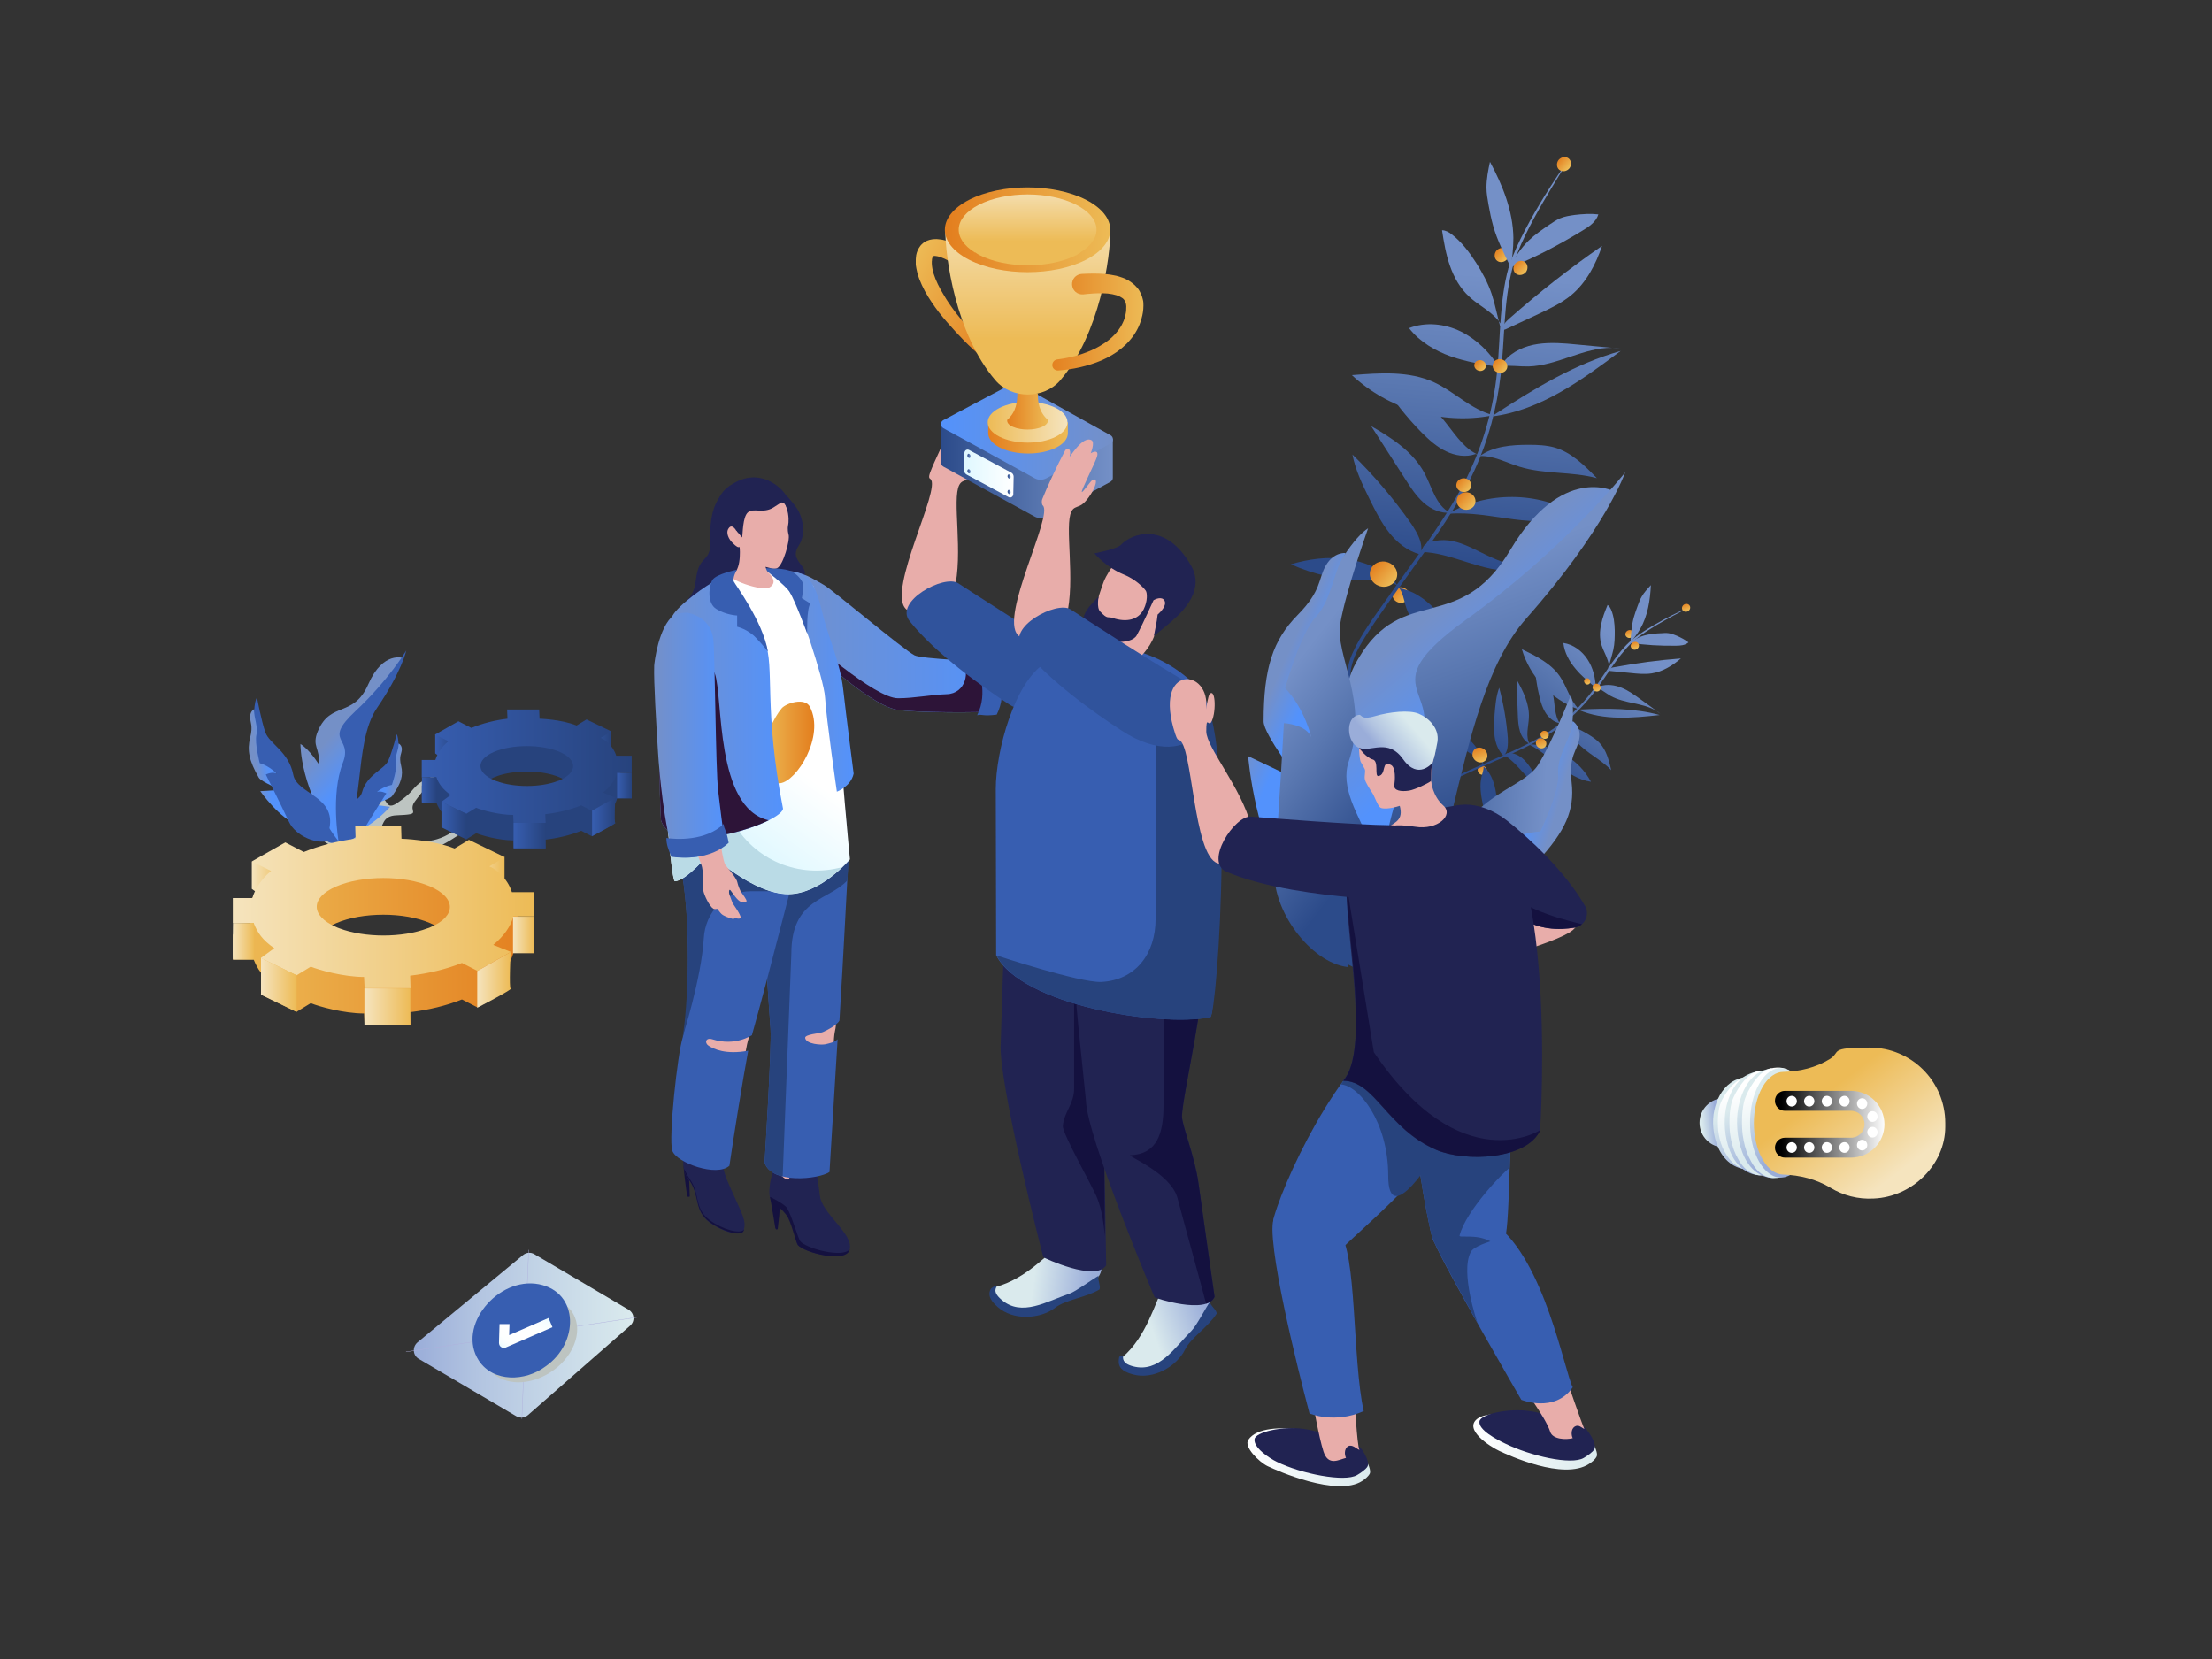 <?xml version="1.0" encoding="UTF-8"?> <svg xmlns="http://www.w3.org/2000/svg" xmlns:xlink="http://www.w3.org/1999/xlink" id="Layer_1" version="1.1" viewBox="0 0 1200 900"><rect x="0" y="0" width="1200" height="900" fill="#333333" stroke="none"/><defs><style> .st0 { fill: none; } .st1 { fill: url(#linear-gradient2); } .st2 { fill: url(#linear-gradient1); } .st3 { fill: url(#linear-gradient9); } .st4 { fill: url(#linear-gradient3); } .st5 { fill: url(#linear-gradient6); } .st6 { fill: url(#linear-gradient8); } .st7 { fill: url(#linear-gradient7); } .st8 { fill: url(#linear-gradient5); } .st9 { fill: url(#linear-gradient4); } .st10 { fill-opacity: 0; } .st10, .st11 { fill: #bdc4c1; } .st12 { fill: #30539c; } .st13 { fill: url(#linear-gradient31); } .st14 { fill: url(#linear-gradient30); } .st15 { fill: url(#linear-gradient38); } .st16 { fill: url(#linear-gradient32); } .st17 { fill: url(#linear-gradient90); } .st18 { fill: url(#linear-gradient91); } .st19 { fill: url(#linear-gradient61); } .st20 { fill: url(#linear-gradient60); } .st21 { fill: url(#linear-gradient62); } .st22 { fill: url(#linear-gradient69); } .st23 { fill: url(#linear-gradient65); } .st24 { fill: url(#linear-gradient68); } .st25 { fill: url(#linear-gradient67); } .st26 { fill: url(#linear-gradient64); } .st27 { fill: url(#linear-gradient63); } .st28 { fill: url(#linear-gradient66); } .st29 { fill: url(#linear-gradient71); } .st30 { fill: url(#linear-gradient70); } .st31 { fill: url(#linear-gradient39); } .st32 { fill: url(#linear-gradient34); } .st33 { fill: url(#linear-gradient37); } .st34 { fill: url(#linear-gradient35); } .st35 { fill: url(#linear-gradient33); } .st36 { fill: url(#linear-gradient36); } .st37 { fill: url(#linear-gradient80); } .st38 { fill: url(#linear-gradient81); } .st39 { fill: url(#linear-gradient40); } .st40 { fill: url(#linear-gradient41); } .st41 { fill: url(#linear-gradient42); } .st42 { fill: url(#linear-gradient46); } .st43 { fill: url(#linear-gradient48); } .st44 { fill: url(#linear-gradient43); } .st45 { fill: url(#linear-gradient44); } .st46 { fill: url(#linear-gradient47); } .st47 { fill: url(#linear-gradient45); } .st48 { fill: url(#linear-gradient49); } .st49 { fill: url(#linear-gradient97); } .st50 { fill: url(#linear-gradient98); } .st51 { fill: url(#linear-gradient95); } .st52 { fill: url(#linear-gradient99); } .st53 { fill: url(#linear-gradient93); } .st54 { fill: url(#linear-gradient96); } .st55 { fill: url(#linear-gradient94); } .st56 { fill: url(#linear-gradient92); } .st57 { fill: url(#linear-gradient89); } .st58 { fill: url(#linear-gradient88); } .st59 { fill: url(#linear-gradient83); } .st60 { fill: url(#linear-gradient85); } .st61 { fill: url(#linear-gradient79); } .st62 { fill: url(#linear-gradient87); } .st63 { fill: url(#linear-gradient78); } .st64 { fill: url(#linear-gradient77); } .st65 { fill: url(#linear-gradient76); } .st66 { fill: url(#linear-gradient84); } .st67 { fill: url(#linear-gradient82); } .st68 { fill: url(#linear-gradient86); } .st69 { fill: url(#linear-gradient75); } .st70 { fill: url(#linear-gradient73); } .st71 { fill: url(#linear-gradient74); } .st72 { fill: url(#linear-gradient72); } .st73 { fill: url(#linear-gradient50); } .st74 { fill: url(#linear-gradient51); } .st75 { fill: url(#linear-gradient52); } .st76 { fill: url(#linear-gradient59); } .st77 { fill: url(#linear-gradient53); } .st78 { fill: url(#linear-gradient56); } .st79 { fill: url(#linear-gradient54); } .st80 { fill: url(#linear-gradient57); } .st81 { fill: url(#linear-gradient55); } .st82 { fill: url(#linear-gradient58); } .st83 { fill: url(#linear-gradient28); } .st84 { fill: url(#linear-gradient29); } .st85 { fill: url(#linear-gradient18); } .st86 { fill: url(#linear-gradient13); } .st87 { fill: url(#linear-gradient12); } .st88 { fill: url(#linear-gradient15); } .st89 { fill: url(#linear-gradient16); } .st90 { fill: url(#linear-gradient11); } .st91 { fill: url(#linear-gradient10); } .st92 { fill: url(#linear-gradient17); } .st93 { fill: url(#linear-gradient14); } .st94 { fill: url(#linear-gradient19); } .st95 { fill: url(#linear-gradient23); } .st96 { fill: url(#linear-gradient22); } .st97 { fill: url(#linear-gradient24); } .st98 { fill: url(#linear-gradient25); } .st99 { fill: url(#linear-gradient21); } .st100 { fill: url(#linear-gradient20); } .st101 { fill: url(#linear-gradient27); } .st102 { fill: url(#linear-gradient26); } .st103 { fill: #e8adaa; } .st104 { fill: url(#radial-gradient); } .st105 { fill: url(#linear-gradient); } .st106 { fill: #afafdc; } .st107 { fill: #fff; } .st108 { fill: #27437d; } .st109 { fill: #1a1e51; } .st110 { fill: url(#linear-gradient105); } .st111 { fill: url(#linear-gradient109); } .st112 { fill: url(#linear-gradient106); } .st113 { fill: url(#linear-gradient107); } .st114 { fill: url(#linear-gradient100); } .st115 { fill: url(#linear-gradient104); } .st116 { fill: url(#linear-gradient108); } .st117 { fill: url(#linear-gradient103); } .st118 { fill: url(#linear-gradient102); } .st119 { fill: url(#linear-gradient101); } .st120 { fill: url(#linear-gradient116); } .st121 { fill: url(#linear-gradient115); } .st122 { fill: url(#linear-gradient118); } .st123 { fill: url(#linear-gradient117); } .st124 { fill: url(#linear-gradient119); } .st125 { fill: url(#linear-gradient113); } .st126 { fill: url(#linear-gradient112); } .st127 { fill: url(#linear-gradient111); } .st128 { fill: url(#linear-gradient114); } .st129 { fill: url(#linear-gradient110); } .st130 { fill: url(#linear-gradient127); } .st131 { fill: url(#linear-gradient125); } .st132 { fill: url(#linear-gradient128); } .st133 { fill: url(#linear-gradient126); } .st134 { fill: url(#linear-gradient129); } .st135 { fill: url(#linear-gradient122); } .st136 { fill: url(#linear-gradient121); } .st137 { fill: url(#linear-gradient123); } .st138 { fill: url(#linear-gradient124); } .st139 { fill: url(#linear-gradient120); } .st140 { fill: url(#linear-gradient132); } .st141 { fill: url(#linear-gradient130); } .st142 { fill: url(#linear-gradient131); } .st143 { fill: #2d1438; } .st144 { fill: url(#radial-gradient1); } .st145 { fill: url(#radial-gradient2); } .st146 { fill: #375eb1; } .st147 { fill: #14113f; } .st148 { fill: #badbe6; } .st149 { fill: #212352; } </style><linearGradient id="linear-gradient" x1="931" y1="288.4" x2="923.3" y2="287.7" gradientTransform="translate(0 897.9) scale(1 -1)" gradientUnits="userSpaceOnUse"><stop offset="0" stop-color="#9aadd9"></stop><stop offset=".1" stop-color="#a3b6dc"></stop><stop offset="1" stop-color="#daeaed"></stop></linearGradient><linearGradient id="linear-gradient1" x1="957.8" y1="266.6" x2="939" y2="296.3" gradientTransform="translate(0 897.9) scale(1 -1)" gradientUnits="userSpaceOnUse"><stop offset="0" stop-color="#9aadd9"></stop><stop offset=".1" stop-color="#a3b6dc"></stop><stop offset="1" stop-color="#daeaed"></stop></linearGradient><radialGradient id="radial-gradient" cx="1118.9" cy="194.4" fx="1118.9" fy="194.4" r="0" gradientTransform="translate(752.8 -534.7) rotate(90) scale(1 -1)" gradientUnits="userSpaceOnUse"><stop offset="0" stop-color="#ffca71"></stop><stop offset="1" stop-color="#ff655e"></stop></radialGradient><linearGradient id="linear-gradient2" x1="944.8" y1="307.2" x2="954.9" y2="270.1" gradientTransform="translate(0 897.9) scale(1 -1)" gradientUnits="userSpaceOnUse"><stop offset="0" stop-color="#fff"></stop><stop offset="1" stop-color="#daeaed"></stop></linearGradient><linearGradient id="linear-gradient3" x1="962.5" y1="269.6" x2="943.7" y2="299.2" gradientTransform="translate(0 897.9) scale(1 -1)" gradientUnits="userSpaceOnUse"><stop offset="0" stop-color="#9aadd9"></stop><stop offset=".1" stop-color="#a3b6dc"></stop><stop offset="1" stop-color="#daeaed"></stop></linearGradient><radialGradient id="radial-gradient1" cx="1115.9" cy="200.7" fx="1115.9" fy="200.7" r="0" gradientTransform="translate(752.8 -534.7) rotate(90) scale(1 -1)" gradientUnits="userSpaceOnUse"><stop offset="0" stop-color="#ffca71"></stop><stop offset="1" stop-color="#ff655e"></stop></radialGradient><linearGradient id="linear-gradient4" x1="950.7" y1="308.8" x2="960.8" y2="271.7" gradientTransform="translate(0 897.9) scale(1 -1)" gradientUnits="userSpaceOnUse"><stop offset="0" stop-color="#fff"></stop><stop offset="1" stop-color="#daeaed"></stop></linearGradient><linearGradient id="linear-gradient5" x1="967.4" y1="272.7" x2="948.6" y2="302.3" gradientTransform="translate(0 897.9) scale(1 -1)" gradientUnits="userSpaceOnUse"><stop offset="0" stop-color="#9aadd9"></stop><stop offset=".1" stop-color="#a3b6dc"></stop><stop offset="1" stop-color="#daeaed"></stop></linearGradient><radialGradient id="radial-gradient2" cx="1114.5" cy="207.4" fx="1114.5" fy="207.4" r="0" gradientTransform="translate(752.8 -534.7) rotate(90) scale(1 -1)" gradientUnits="userSpaceOnUse"><stop offset="0" stop-color="#ffca71"></stop><stop offset="1" stop-color="#ff655e"></stop></radialGradient><linearGradient id="linear-gradient6" x1="957.1" y1="310.5" x2="967.1" y2="273.4" gradientTransform="translate(0 897.9) scale(1 -1)" gradientUnits="userSpaceOnUse"><stop offset="0" stop-color="#fff"></stop><stop offset="1" stop-color="#daeaed"></stop></linearGradient><linearGradient id="linear-gradient7" x1="973.7" y1="276.7" x2="954.9" y2="306.3" gradientTransform="translate(0 897.9) scale(1 -1)" gradientUnits="userSpaceOnUse"><stop offset="0" stop-color="#9aadd9"></stop><stop offset=".1" stop-color="#a3b6dc"></stop><stop offset="1" stop-color="#daeaed"></stop></linearGradient><linearGradient id="linear-gradient8" x1="953.6" y1="288.7" x2="979.7" y2="288.7" gradientTransform="translate(0 897.9) scale(1 -1)" gradientUnits="userSpaceOnUse"><stop offset="0" stop-color="#212352"></stop><stop offset="1" stop-color="#6d76a0"></stop></linearGradient><linearGradient id="linear-gradient9" x1="1026.2" y1="258.9" x2="990.8" y2="305" gradientTransform="translate(0 897.9) scale(1 -1)" gradientUnits="userSpaceOnUse"><stop offset="0" stop-color="#f5e4be"></stop><stop offset="1" stop-color="#edbb56"></stop></linearGradient><linearGradient id="linear-gradient10" x1="1144.6" y1="213.7" x2="1144.6" y2="269.9" gradientTransform="translate(752.8 -534.7) rotate(90) scale(1 -1)" gradientUnits="userSpaceOnUse"><stop offset="0" stop-color="#000"></stop><stop offset="1" stop-color="#fff"></stop></linearGradient><linearGradient id="linear-gradient11" x1="1277.8" y1="-540.7" x2="1273.7" y2="-545.2" gradientTransform="translate(-37.4 -935.8) rotate(56.6) scale(1 -1)" gradientUnits="userSpaceOnUse"><stop offset="0" stop-color="#7490c7"></stop><stop offset="0" stop-color="#7490c8"></stop><stop offset="1" stop-color="#5392fc"></stop></linearGradient><linearGradient id="linear-gradient12" x1="1919.9" y1="90.5" x2="1913.1" y2="69.9" gradientTransform="translate(1796 -330.8) rotate(153.2) scale(.9 1) skewX(5.8)" gradientUnits="userSpaceOnUse"><stop offset="0" stop-color="#7490c7"></stop><stop offset="0" stop-color="#7490c8"></stop><stop offset="1" stop-color="#5392fc"></stop></linearGradient><linearGradient id="linear-gradient13" x1="1865.3" y1="317.9" x2="1860.7" y2="312.8" gradientTransform="translate(1506.5 -890.2) rotate(126.6)" gradientUnits="userSpaceOnUse"><stop offset="0" stop-color="#7490c7"></stop><stop offset="0" stop-color="#7490c8"></stop><stop offset="1" stop-color="#5392fc"></stop></linearGradient><linearGradient id="linear-gradient14" x1="136.6" y1="421.7" x2="154" y2="421.7" gradientTransform="translate(0 897.9) scale(1 -1)" gradientUnits="userSpaceOnUse"><stop offset="0" stop-color="#f5e4be"></stop><stop offset="1" stop-color="#edbb56"></stop></linearGradient><linearGradient id="linear-gradient15" x1="256.3" y1="424.1" x2="273.7" y2="424.1" gradientTransform="translate(0 897.9) scale(1 -1)" gradientUnits="userSpaceOnUse"><stop offset="0" stop-color="#f5e4be"></stop><stop offset="1" stop-color="#edbb56"></stop></linearGradient><linearGradient id="linear-gradient16" x1="126.3" y1="386" x2="289.5" y2="386" gradientTransform="translate(0 897.9) scale(1 -1)" gradientUnits="userSpaceOnUse"><stop offset="0" stop-color="#edbb56"></stop><stop offset="1" stop-color="#e37e1e"></stop></linearGradient><linearGradient id="linear-gradient17" x1="126.3" y1="405.9" x2="289.5" y2="405.9" gradientTransform="translate(0 897.9) scale(1 -1)" gradientUnits="userSpaceOnUse"><stop offset="0" stop-color="#f5e4be"></stop><stop offset="1" stop-color="#edbb56"></stop></linearGradient><linearGradient id="linear-gradient18" x1="197.7" y1="351.8" x2="222.6" y2="351.8" gradientTransform="translate(0 897.9) scale(1 -1)" gradientUnits="userSpaceOnUse"><stop offset="0" stop-color="#f5e4be"></stop><stop offset="1" stop-color="#edbb56"></stop></linearGradient><linearGradient id="linear-gradient19" x1="278.3" y1="390.7" x2="289.6" y2="390.7" gradientTransform="translate(0 897.9) scale(1 -1)" gradientUnits="userSpaceOnUse"><stop offset="0" stop-color="#f5e4be"></stop><stop offset="1" stop-color="#edbb56"></stop></linearGradient><linearGradient id="linear-gradient20" x1="258.9" y1="366.3" x2="277" y2="366.3" gradientTransform="translate(0 897.9) scale(1 -1)" gradientUnits="userSpaceOnUse"><stop offset="0" stop-color="#f5e4be"></stop><stop offset="1" stop-color="#edbb56"></stop></linearGradient><linearGradient id="linear-gradient21" x1="141.6" y1="363.5" x2="160.9" y2="363.5" gradientTransform="translate(0 897.9) scale(1 -1)" gradientUnits="userSpaceOnUse"><stop offset="0" stop-color="#f5e4be"></stop><stop offset="1" stop-color="#edbb56"></stop></linearGradient><linearGradient id="linear-gradient22" x1="126.3" y1="387.2" x2="137.7" y2="387.2" gradientTransform="translate(0 897.9) scale(1 -1)" gradientUnits="userSpaceOnUse"><stop offset="0" stop-color="#f5e4be"></stop><stop offset="1" stop-color="#edbb56"></stop></linearGradient><linearGradient id="linear-gradient23" x1="236.1" y1="493.4" x2="248.2" y2="493.4" gradientTransform="translate(0 897.9) scale(1 -1)" gradientUnits="userSpaceOnUse"><stop offset="0" stop-color="#375eb1"></stop><stop offset="1" stop-color="#27437d"></stop></linearGradient><linearGradient id="linear-gradient24" x1="319.4" y1="495" x2="331.6" y2="495" gradientTransform="translate(0 897.9) scale(1 -1)" gradientUnits="userSpaceOnUse"><stop offset="0" stop-color="#375eb1"></stop><stop offset="1" stop-color="#27437d"></stop></linearGradient><linearGradient id="linear-gradient25" x1="228.9" y1="482.2" x2="342.7" y2="482.2" gradientTransform="translate(0 897.9) scale(1 -1)" gradientUnits="userSpaceOnUse"><stop offset="0" stop-color="#375eb1"></stop><stop offset="1" stop-color="#27437d"></stop></linearGradient><linearGradient id="linear-gradient26" x1="278.6" y1="444.6" x2="296" y2="444.6" gradientTransform="translate(0 897.9) scale(1 -1)" gradientUnits="userSpaceOnUse"><stop offset="0" stop-color="#375eb1"></stop><stop offset="1" stop-color="#27437d"></stop></linearGradient><linearGradient id="linear-gradient27" x1="334.8" y1="471.7" x2="342.7" y2="471.7" gradientTransform="translate(0 897.9) scale(1 -1)" gradientUnits="userSpaceOnUse"><stop offset="0" stop-color="#375eb1"></stop><stop offset="1" stop-color="#27437d"></stop></linearGradient><linearGradient id="linear-gradient28" x1="321.2" y1="454.8" x2="333.9" y2="454.8" gradientTransform="translate(0 897.9) scale(1 -1)" gradientUnits="userSpaceOnUse"><stop offset="0" stop-color="#375eb1"></stop><stop offset="1" stop-color="#27437d"></stop></linearGradient><linearGradient id="linear-gradient29" x1="239.5" y1="452.8" x2="253" y2="452.8" gradientTransform="translate(0 897.9) scale(1 -1)" gradientUnits="userSpaceOnUse"><stop offset="0" stop-color="#375eb1"></stop><stop offset="1" stop-color="#27437d"></stop></linearGradient><linearGradient id="linear-gradient30" x1="228.8" y1="469.4" x2="236.8" y2="469.4" gradientTransform="translate(0 897.9) scale(1 -1)" gradientUnits="userSpaceOnUse"><stop offset="0" stop-color="#375eb1"></stop><stop offset="1" stop-color="#27437d"></stop></linearGradient><linearGradient id="linear-gradient31" x1="681.2" y1="761.8" x2="688.6" y2="761.8" gradientTransform="translate(824 1162.8) rotate(-138.6)" gradientUnits="userSpaceOnUse"><stop offset="0" stop-color="#edbb56"></stop><stop offset="1" stop-color="#e37e1e"></stop></linearGradient><linearGradient id="linear-gradient32" x1="599.4" y1="587.3" x2="608.3" y2="587.3" gradientTransform="translate(824 1162.8) rotate(-138.6)" gradientUnits="userSpaceOnUse"><stop offset="0" stop-color="#edbb56"></stop><stop offset="1" stop-color="#e37e1e"></stop></linearGradient><linearGradient id="linear-gradient33" x1="4583" y1="2436.9" x2="4601.7" y2="2277.5" gradientTransform="translate(5466.3 2415.9) rotate(177.9)" gradientUnits="userSpaceOnUse"><stop offset="0" stop-color="#7490c7"></stop><stop offset=".4" stop-color="#5977b0"></stop><stop offset="1" stop-color="#2c4b8a"></stop></linearGradient><linearGradient id="linear-gradient34" x1="4549" y1="2432.9" x2="4567.7" y2="2273.5" gradientTransform="translate(5466.3 2415.9) rotate(177.9)" gradientUnits="userSpaceOnUse"><stop offset="0" stop-color="#7490c7"></stop><stop offset=".4" stop-color="#5977b0"></stop><stop offset="1" stop-color="#2c4b8a"></stop></linearGradient><linearGradient id="linear-gradient35" x1="4569.8" y1="2435.3" x2="4588.5" y2="2276" gradientTransform="translate(5466.3 2415.9) rotate(177.9)" gradientUnits="userSpaceOnUse"><stop offset="0" stop-color="#7490c7"></stop><stop offset=".4" stop-color="#5977b0"></stop><stop offset="1" stop-color="#2c4b8a"></stop></linearGradient><linearGradient id="linear-gradient36" x1="4537" y1="2431.5" x2="4555.7" y2="2272.1" gradientTransform="translate(5466.3 2415.9) rotate(177.9)" gradientUnits="userSpaceOnUse"><stop offset="0" stop-color="#7490c7"></stop><stop offset=".4" stop-color="#5977b0"></stop><stop offset="1" stop-color="#2c4b8a"></stop></linearGradient><linearGradient id="linear-gradient37" x1="4530.8" y1="2430.8" x2="4549.5" y2="2271.4" gradientTransform="translate(5466.3 2415.9) rotate(177.9)" gradientUnits="userSpaceOnUse"><stop offset="0" stop-color="#7490c7"></stop><stop offset=".4" stop-color="#5977b0"></stop><stop offset="1" stop-color="#2c4b8a"></stop></linearGradient><linearGradient id="linear-gradient38" x1="4531.9" y1="2430.9" x2="4550.6" y2="2271.5" gradientTransform="translate(5466.3 2415.9) rotate(177.9)" gradientUnits="userSpaceOnUse"><stop offset="0" stop-color="#7490c7"></stop><stop offset=".4" stop-color="#5977b0"></stop><stop offset="1" stop-color="#2c4b8a"></stop></linearGradient><linearGradient id="linear-gradient39" x1="4500.2" y1="2427.4" x2="4519" y2="2267" gradientTransform="translate(5466.3 2415.9) rotate(177.9)" gradientUnits="userSpaceOnUse"><stop offset="0" stop-color="#7490c7"></stop><stop offset=".4" stop-color="#5977b0"></stop><stop offset="1" stop-color="#2c4b8a"></stop></linearGradient><linearGradient id="linear-gradient40" x1="4537.3" y1="2431.6" x2="4556" y2="2272.2" gradientTransform="translate(5466.3 2415.9) rotate(177.9)" gradientUnits="userSpaceOnUse"><stop offset="0" stop-color="#7490c7"></stop><stop offset=".4" stop-color="#5977b0"></stop><stop offset="1" stop-color="#2c4b8a"></stop></linearGradient><linearGradient id="linear-gradient41" x1="4587.5" y1="2437.4" x2="4606.1" y2="2278" gradientTransform="translate(5466.3 2415.9) rotate(177.9)" gradientUnits="userSpaceOnUse"><stop offset="0" stop-color="#7490c7"></stop><stop offset=".4" stop-color="#5977b0"></stop><stop offset="1" stop-color="#2c4b8a"></stop></linearGradient><linearGradient id="linear-gradient42" x1="4561.9" y1="2434.3" x2="4580.5" y2="2275.4" gradientTransform="translate(5466.3 2415.9) rotate(177.9)" gradientUnits="userSpaceOnUse"><stop offset="0" stop-color="#7490c7"></stop><stop offset=".4" stop-color="#5977b0"></stop><stop offset="1" stop-color="#2c4b8a"></stop></linearGradient><linearGradient id="linear-gradient43" x1="4562.9" y1="2434.6" x2="4581.6" y2="2275.1" gradientTransform="translate(5466.3 2415.9) rotate(177.9)" gradientUnits="userSpaceOnUse"><stop offset="0" stop-color="#7490c7"></stop><stop offset=".4" stop-color="#5977b0"></stop><stop offset="1" stop-color="#2c4b8a"></stop></linearGradient><linearGradient id="linear-gradient44" x1="4602.4" y1="2439.2" x2="4621.1" y2="2279.8" gradientTransform="translate(5466.3 2415.9) rotate(177.9)" gradientUnits="userSpaceOnUse"><stop offset="0" stop-color="#7490c7"></stop><stop offset=".4" stop-color="#5977b0"></stop><stop offset="1" stop-color="#2c4b8a"></stop></linearGradient><linearGradient id="linear-gradient45" x1="4564" y1="2434.7" x2="4582.7" y2="2275.3" gradientTransform="translate(5466.3 2415.9) rotate(177.9)" gradientUnits="userSpaceOnUse"><stop offset="0" stop-color="#7490c7"></stop><stop offset=".4" stop-color="#5977b0"></stop><stop offset="1" stop-color="#2c4b8a"></stop></linearGradient><linearGradient id="linear-gradient46" x1="4596.7" y1="2438.5" x2="4615.4" y2="2279.1" gradientTransform="translate(5466.3 2415.9) rotate(177.9)" gradientUnits="userSpaceOnUse"><stop offset="0" stop-color="#7490c7"></stop><stop offset=".4" stop-color="#5977b0"></stop><stop offset="1" stop-color="#2c4b8a"></stop></linearGradient><linearGradient id="linear-gradient47" x1="4605.3" y1="2439.5" x2="4624" y2="2280.1" gradientTransform="translate(5466.3 2415.9) rotate(177.9)" gradientUnits="userSpaceOnUse"><stop offset="0" stop-color="#7490c7"></stop><stop offset=".4" stop-color="#5977b0"></stop><stop offset="1" stop-color="#2c4b8a"></stop></linearGradient><linearGradient id="linear-gradient48" x1="4568.2" y1="2435.2" x2="4586.9" y2="2275.8" gradientTransform="translate(5466.3 2415.9) rotate(177.9)" gradientUnits="userSpaceOnUse"><stop offset="0" stop-color="#7490c7"></stop><stop offset=".4" stop-color="#5977b0"></stop><stop offset="1" stop-color="#2c4b8a"></stop></linearGradient><linearGradient id="linear-gradient49" x1="4616.9" y1="2440.9" x2="4635.6" y2="2281.5" gradientTransform="translate(5466.3 2415.9) rotate(177.9)" gradientUnits="userSpaceOnUse"><stop offset="0" stop-color="#7490c7"></stop><stop offset=".4" stop-color="#5977b0"></stop><stop offset="1" stop-color="#2c4b8a"></stop></linearGradient><linearGradient id="linear-gradient50" x1="4636.6" y1="2443.2" x2="4655.3" y2="2283.8" gradientTransform="translate(5466.3 2415.9) rotate(177.9)" gradientUnits="userSpaceOnUse"><stop offset="0" stop-color="#7490c7"></stop><stop offset=".4" stop-color="#5977b0"></stop><stop offset="1" stop-color="#2c4b8a"></stop></linearGradient><linearGradient id="linear-gradient51" x1="4607.4" y1="2439.7" x2="4626.1" y2="2280.4" gradientTransform="translate(5466.3 2415.9) rotate(177.9)" gradientUnits="userSpaceOnUse"><stop offset="0" stop-color="#7490c7"></stop><stop offset=".4" stop-color="#5977b0"></stop><stop offset="1" stop-color="#2c4b8a"></stop></linearGradient><linearGradient id="linear-gradient52" x1="4582.5" y1="2436.9" x2="4601.2" y2="2277.5" gradientTransform="translate(5466.3 2415.9) rotate(177.9)" gradientUnits="userSpaceOnUse"><stop offset="0" stop-color="#7490c7"></stop><stop offset=".4" stop-color="#5977b0"></stop><stop offset="1" stop-color="#2c4b8a"></stop></linearGradient><linearGradient id="linear-gradient53" x1="4563.4" y1="2434.6" x2="4582.1" y2="2275.2" gradientTransform="translate(5466.3 2415.9) rotate(177.9)" gradientUnits="userSpaceOnUse"><stop offset="0" stop-color="#7490c7"></stop><stop offset=".4" stop-color="#5977b0"></stop><stop offset="1" stop-color="#2c4b8a"></stop></linearGradient><linearGradient id="linear-gradient54" x1="4581.7" y1="2436.8" x2="4600.4" y2="2277.4" gradientTransform="translate(5466.3 2415.9) rotate(177.9)" gradientUnits="userSpaceOnUse"><stop offset="0" stop-color="#7490c7"></stop><stop offset=".4" stop-color="#5977b0"></stop><stop offset="1" stop-color="#2c4b8a"></stop></linearGradient><linearGradient id="linear-gradient55" x1="4538.2" y1="2431.7" x2="4556.9" y2="2272.3" gradientTransform="translate(5466.3 2415.9) rotate(177.9)" gradientUnits="userSpaceOnUse"><stop offset="0" stop-color="#7490c7"></stop><stop offset=".4" stop-color="#5977b0"></stop><stop offset="1" stop-color="#2c4b8a"></stop></linearGradient><linearGradient id="linear-gradient56" x1="4561.3" y1="2434.4" x2="4580" y2="2275" gradientTransform="translate(5466.3 2415.9) rotate(177.9)" gradientUnits="userSpaceOnUse"><stop offset="0" stop-color="#7490c7"></stop><stop offset=".4" stop-color="#5977b0"></stop><stop offset="1" stop-color="#2c4b8a"></stop></linearGradient><linearGradient id="linear-gradient57" x1="4568.5" y1="2435.2" x2="4587.2" y2="2275.8" gradientTransform="translate(5466.3 2415.9) rotate(177.9)" gradientUnits="userSpaceOnUse"><stop offset="0" stop-color="#7490c7"></stop><stop offset=".4" stop-color="#5977b0"></stop><stop offset="1" stop-color="#2c4b8a"></stop></linearGradient><linearGradient id="linear-gradient58" x1="606.1" y1="649" x2="616.1" y2="649" gradientTransform="translate(824 1162.8) rotate(-138.6)" gradientUnits="userSpaceOnUse"><stop offset="0" stop-color="#edbb56"></stop><stop offset="1" stop-color="#e37e1e"></stop></linearGradient><linearGradient id="linear-gradient59" x1="611.2" y1="589.6" x2="625.7" y2="589.6" gradientTransform="translate(824 1162.8) rotate(-138.6)" gradientUnits="userSpaceOnUse"><stop offset="0" stop-color="#edbb56"></stop><stop offset="1" stop-color="#e37e1e"></stop></linearGradient><linearGradient id="linear-gradient60" x1="613.8" y1="654.6" x2="621.7" y2="654.6" gradientTransform="translate(824 1162.8) rotate(-138.6)" gradientUnits="userSpaceOnUse"><stop offset="0" stop-color="#edbb56"></stop><stop offset="1" stop-color="#e37e1e"></stop></linearGradient><linearGradient id="linear-gradient61" x1="641.9" y1="716.1" x2="649.7" y2="716.1" gradientTransform="translate(824 1162.8) rotate(-138.6)" gradientUnits="userSpaceOnUse"><stop offset="0" stop-color="#edbb56"></stop><stop offset="1" stop-color="#e37e1e"></stop></linearGradient><linearGradient id="linear-gradient62" x1="669" y1="763.3" x2="676.3" y2="763.3" gradientTransform="translate(824 1162.8) rotate(-138.6)" gradientUnits="userSpaceOnUse"><stop offset="0" stop-color="#edbb56"></stop><stop offset="1" stop-color="#e37e1e"></stop></linearGradient><linearGradient id="linear-gradient63" x1="688.5" y1="821.1" x2="695.9" y2="821.1" gradientTransform="translate(824 1162.8) rotate(-138.6)" gradientUnits="userSpaceOnUse"><stop offset="0" stop-color="#edbb56"></stop><stop offset="1" stop-color="#e37e1e"></stop></linearGradient><linearGradient id="linear-gradient64" x1="650.9" y1="709.1" x2="657.1" y2="709.1" gradientTransform="translate(824 1162.8) rotate(-138.6)" gradientUnits="userSpaceOnUse"><stop offset="0" stop-color="#edbb56"></stop><stop offset="1" stop-color="#e37e1e"></stop></linearGradient><linearGradient id="linear-gradient65" x1="591.1" y1="654.2" x2="595.3" y2="654.2" gradientTransform="translate(443.1 1109.2) rotate(-107.9)" gradientUnits="userSpaceOnUse"><stop offset="0" stop-color="#edbb56"></stop><stop offset="1" stop-color="#e37e1e"></stop></linearGradient><linearGradient id="linear-gradient66" x1="544.8" y1="555.5" x2="549.9" y2="555.5" gradientTransform="translate(443.1 1109.2) rotate(-107.9)" gradientUnits="userSpaceOnUse"><stop offset="0" stop-color="#edbb56"></stop><stop offset="1" stop-color="#e37e1e"></stop></linearGradient><linearGradient id="linear-gradient67" x1="4583.6" y1="2300.2" x2="4594.2" y2="2210" gradientTransform="translate(3795.5 4557.2) rotate(-151.4)" gradientUnits="userSpaceOnUse"><stop offset="0" stop-color="#7490c7"></stop><stop offset=".4" stop-color="#5977b0"></stop><stop offset="1" stop-color="#2c4b8a"></stop></linearGradient><linearGradient id="linear-gradient68" x1="4564.4" y1="2297.9" x2="4574.9" y2="2207.7" gradientTransform="translate(3795.5 4557.2) rotate(-151.4)" gradientUnits="userSpaceOnUse"><stop offset="0" stop-color="#7490c7"></stop><stop offset=".4" stop-color="#5977b0"></stop><stop offset="1" stop-color="#2c4b8a"></stop></linearGradient><linearGradient id="linear-gradient69" x1="4576.1" y1="2299.3" x2="4586.7" y2="2209.1" gradientTransform="translate(3795.5 4557.2) rotate(-151.4)" gradientUnits="userSpaceOnUse"><stop offset="0" stop-color="#7490c7"></stop><stop offset=".4" stop-color="#5977b0"></stop><stop offset="1" stop-color="#2c4b8a"></stop></linearGradient><linearGradient id="linear-gradient70" x1="4557.6" y1="2297.1" x2="4568.2" y2="2207" gradientTransform="translate(3795.5 4557.2) rotate(-151.4)" gradientUnits="userSpaceOnUse"><stop offset="0" stop-color="#7490c7"></stop><stop offset=".4" stop-color="#5977b0"></stop><stop offset="1" stop-color="#2c4b8a"></stop></linearGradient><linearGradient id="linear-gradient71" x1="4554" y1="2296.7" x2="4564.6" y2="2206.5" gradientTransform="translate(3795.5 4557.2) rotate(-151.4)" gradientUnits="userSpaceOnUse"><stop offset="0" stop-color="#7490c7"></stop><stop offset=".4" stop-color="#5977b0"></stop><stop offset="1" stop-color="#2c4b8a"></stop></linearGradient><linearGradient id="linear-gradient72" x1="4554.7" y1="2296.8" x2="4565.3" y2="2206.6" gradientTransform="translate(3795.5 4557.2) rotate(-151.4)" gradientUnits="userSpaceOnUse"><stop offset="0" stop-color="#7490c7"></stop><stop offset=".4" stop-color="#5977b0"></stop><stop offset="1" stop-color="#2c4b8a"></stop></linearGradient><linearGradient id="linear-gradient73" x1="4536.8" y1="2294.8" x2="4547.4" y2="2204.1" gradientTransform="translate(3795.5 4557.2) rotate(-151.4)" gradientUnits="userSpaceOnUse"><stop offset="0" stop-color="#7490c7"></stop><stop offset=".4" stop-color="#5977b0"></stop><stop offset="1" stop-color="#2c4b8a"></stop></linearGradient><linearGradient id="linear-gradient74" x1="4557.9" y1="2297.1" x2="4568.4" y2="2207" gradientTransform="translate(3795.5 4557.2) rotate(-151.4)" gradientUnits="userSpaceOnUse"><stop offset="0" stop-color="#7490c7"></stop><stop offset=".4" stop-color="#5977b0"></stop><stop offset="1" stop-color="#2c4b8a"></stop></linearGradient><linearGradient id="linear-gradient75" x1="4586.1" y1="2300.4" x2="4596.7" y2="2210.3" gradientTransform="translate(3795.5 4557.2) rotate(-151.4)" gradientUnits="userSpaceOnUse"><stop offset="0" stop-color="#7490c7"></stop><stop offset=".4" stop-color="#5977b0"></stop><stop offset="1" stop-color="#2c4b8a"></stop></linearGradient><linearGradient id="linear-gradient76" x1="4571.7" y1="2298.9" x2="4582.4" y2="2208.3" gradientTransform="translate(3795.5 4557.2) rotate(-151.4)" gradientUnits="userSpaceOnUse"><stop offset="0" stop-color="#7490c7"></stop><stop offset=".4" stop-color="#5977b0"></stop><stop offset="1" stop-color="#2c4b8a"></stop></linearGradient><linearGradient id="linear-gradient77" x1="4572.3" y1="2298.7" x2="4582.9" y2="2208.9" gradientTransform="translate(3795.5 4557.2) rotate(-151.4)" gradientUnits="userSpaceOnUse"><stop offset="0" stop-color="#7490c7"></stop><stop offset=".4" stop-color="#5977b0"></stop><stop offset="1" stop-color="#2c4b8a"></stop></linearGradient><linearGradient id="linear-gradient78" x1="4594.7" y1="2301.5" x2="4605.3" y2="2211.3" gradientTransform="translate(3795.5 4557.2) rotate(-151.4)" gradientUnits="userSpaceOnUse"><stop offset="0" stop-color="#7490c7"></stop><stop offset=".4" stop-color="#5977b0"></stop><stop offset="1" stop-color="#2c4b8a"></stop></linearGradient><linearGradient id="linear-gradient79" x1="4573" y1="2298.9" x2="4583.5" y2="2208.8" gradientTransform="translate(3795.5 4557.2) rotate(-151.4)" gradientUnits="userSpaceOnUse"><stop offset="0" stop-color="#7490c7"></stop><stop offset=".4" stop-color="#5977b0"></stop><stop offset="1" stop-color="#2c4b8a"></stop></linearGradient><linearGradient id="linear-gradient80" x1="4591.3" y1="2301.1" x2="4601.9" y2="2210.9" gradientTransform="translate(3795.5 4557.2) rotate(-151.4)" gradientUnits="userSpaceOnUse"><stop offset="0" stop-color="#7490c7"></stop><stop offset=".4" stop-color="#5977b0"></stop><stop offset="1" stop-color="#2c4b8a"></stop></linearGradient><linearGradient id="linear-gradient81" x1="4596.3" y1="2301.6" x2="4606.9" y2="2211.5" gradientTransform="translate(3795.5 4557.2) rotate(-151.4)" gradientUnits="userSpaceOnUse"><stop offset="0" stop-color="#7490c7"></stop><stop offset=".4" stop-color="#5977b0"></stop><stop offset="1" stop-color="#2c4b8a"></stop></linearGradient><linearGradient id="linear-gradient82" x1="4575.2" y1="2299.2" x2="4585.8" y2="2209" gradientTransform="translate(3795.5 4557.2) rotate(-151.4)" gradientUnits="userSpaceOnUse"><stop offset="0" stop-color="#7490c7"></stop><stop offset=".4" stop-color="#5977b0"></stop><stop offset="1" stop-color="#2c4b8a"></stop></linearGradient><linearGradient id="linear-gradient83" x1="4602.8" y1="2302.4" x2="4613.4" y2="2212.2" gradientTransform="translate(3795.5 4557.2) rotate(-151.4)" gradientUnits="userSpaceOnUse"><stop offset="0" stop-color="#7490c7"></stop><stop offset=".4" stop-color="#5977b0"></stop><stop offset="1" stop-color="#2c4b8a"></stop></linearGradient><linearGradient id="linear-gradient84" x1="4614.2" y1="2303.7" x2="4624.7" y2="2213.6" gradientTransform="translate(3795.5 4557.2) rotate(-151.4)" gradientUnits="userSpaceOnUse"><stop offset="0" stop-color="#7490c7"></stop><stop offset=".4" stop-color="#5977b0"></stop><stop offset="1" stop-color="#2c4b8a"></stop></linearGradient><linearGradient id="linear-gradient85" x1="4597.5" y1="2301.8" x2="4608" y2="2211.6" gradientTransform="translate(3795.5 4557.2) rotate(-151.4)" gradientUnits="userSpaceOnUse"><stop offset="0" stop-color="#7490c7"></stop><stop offset=".4" stop-color="#5977b0"></stop><stop offset="1" stop-color="#2c4b8a"></stop></linearGradient><linearGradient id="linear-gradient86" x1="4583.4" y1="2300.1" x2="4594" y2="2210" gradientTransform="translate(3795.5 4557.2) rotate(-151.4)" gradientUnits="userSpaceOnUse"><stop offset="0" stop-color="#7490c7"></stop><stop offset=".4" stop-color="#5977b0"></stop><stop offset="1" stop-color="#2c4b8a"></stop></linearGradient><linearGradient id="linear-gradient87" x1="4572.5" y1="2298.9" x2="4583.1" y2="2208.7" gradientTransform="translate(3795.5 4557.2) rotate(-151.4)" gradientUnits="userSpaceOnUse"><stop offset="0" stop-color="#7490c7"></stop><stop offset=".4" stop-color="#5977b0"></stop><stop offset="1" stop-color="#2c4b8a"></stop></linearGradient><linearGradient id="linear-gradient88" x1="4582.9" y1="2300.1" x2="4593.5" y2="2209.9" gradientTransform="translate(3795.5 4557.2) rotate(-151.4)" gradientUnits="userSpaceOnUse"><stop offset="0" stop-color="#7490c7"></stop><stop offset=".4" stop-color="#5977b0"></stop><stop offset="1" stop-color="#2c4b8a"></stop></linearGradient><linearGradient id="linear-gradient89" x1="4558.2" y1="2297.2" x2="4568.7" y2="2207" gradientTransform="translate(3795.5 4557.2) rotate(-151.4)" gradientUnits="userSpaceOnUse"><stop offset="0" stop-color="#7490c7"></stop><stop offset=".4" stop-color="#5977b0"></stop><stop offset="1" stop-color="#2c4b8a"></stop></linearGradient><linearGradient id="linear-gradient90" x1="4571.4" y1="2298.7" x2="4581.9" y2="2208.5" gradientTransform="translate(3795.5 4557.2) rotate(-151.4)" gradientUnits="userSpaceOnUse"><stop offset="0" stop-color="#7490c7"></stop><stop offset=".4" stop-color="#5977b0"></stop><stop offset="1" stop-color="#2c4b8a"></stop></linearGradient><linearGradient id="linear-gradient91" x1="4575.5" y1="2299.2" x2="4586" y2="2209" gradientTransform="translate(3795.5 4557.2) rotate(-151.4)" gradientUnits="userSpaceOnUse"><stop offset="0" stop-color="#7490c7"></stop><stop offset=".4" stop-color="#5977b0"></stop><stop offset="1" stop-color="#2c4b8a"></stop></linearGradient><linearGradient id="linear-gradient92" x1="548.6" y1="590.4" x2="554.3" y2="590.4" gradientTransform="translate(443.1 1109.2) rotate(-107.9)" gradientUnits="userSpaceOnUse"><stop offset="0" stop-color="#edbb56"></stop><stop offset="1" stop-color="#e37e1e"></stop></linearGradient><linearGradient id="linear-gradient93" x1="551.5" y1="556.8" x2="559.7" y2="556.8" gradientTransform="translate(443.1 1109.2) rotate(-107.9)" gradientUnits="userSpaceOnUse"><stop offset="0" stop-color="#edbb56"></stop><stop offset="1" stop-color="#e37e1e"></stop></linearGradient><linearGradient id="linear-gradient94" x1="553" y1="593.6" x2="557.5" y2="593.6" gradientTransform="translate(443.1 1109.2) rotate(-107.9)" gradientUnits="userSpaceOnUse"><stop offset="0" stop-color="#edbb56"></stop><stop offset="1" stop-color="#e37e1e"></stop></linearGradient><linearGradient id="linear-gradient95" x1="568.9" y1="628.3" x2="573.3" y2="628.3" gradientTransform="translate(443.1 1109.2) rotate(-107.9)" gradientUnits="userSpaceOnUse"><stop offset="0" stop-color="#edbb56"></stop><stop offset="1" stop-color="#e37e1e"></stop></linearGradient><linearGradient id="linear-gradient96" x1="584.2" y1="655" x2="588.4" y2="655" gradientTransform="translate(443.1 1109.2) rotate(-107.9)" gradientUnits="userSpaceOnUse"><stop offset="0" stop-color="#edbb56"></stop><stop offset="1" stop-color="#e37e1e"></stop></linearGradient><linearGradient id="linear-gradient97" x1="595.2" y1="687.8" x2="599.4" y2="687.8" gradientTransform="translate(443.1 1109.2) rotate(-107.9)" gradientUnits="userSpaceOnUse"><stop offset="0" stop-color="#edbb56"></stop><stop offset="1" stop-color="#e37e1e"></stop></linearGradient><linearGradient id="linear-gradient98" x1="574" y1="624.5" x2="577.5" y2="624.5" gradientTransform="translate(443.1 1109.2) rotate(-107.9)" gradientUnits="userSpaceOnUse"><stop offset="0" stop-color="#edbb56"></stop><stop offset="1" stop-color="#e37e1e"></stop></linearGradient><linearGradient id="linear-gradient99" x1="1621.9" y1="-26.5" x2="1610.8" y2="-38.7" gradientTransform="translate(146.3 -1007.4) rotate(63.8) scale(1 -1)" gradientUnits="userSpaceOnUse"><stop offset="0" stop-color="#7490c7"></stop><stop offset="0" stop-color="#7490c8"></stop><stop offset="1" stop-color="#5392fc"></stop></linearGradient><linearGradient id="linear-gradient100" x1="1754.5" y1="305.3" x2="1753.5" y2="227.2" gradientTransform="translate(584.3 -1309.2) rotate(91.7) scale(1 -1)" gradientUnits="userSpaceOnUse"><stop offset="0" stop-color="#7490c7"></stop><stop offset=".4" stop-color="#5977b0"></stop><stop offset="1" stop-color="#2c4b8a"></stop></linearGradient><linearGradient id="linear-gradient101" x1="1362.9" y1="-107.4" x2="1344.4" y2="-163.7" gradientTransform="translate(1889.8 -178.1) rotate(160.4) scale(.9 1) skewX(5.8)" gradientUnits="userSpaceOnUse"><stop offset="0" stop-color="#7490c7"></stop><stop offset="0" stop-color="#7490c8"></stop><stop offset="1" stop-color="#5392fc"></stop></linearGradient><linearGradient id="linear-gradient102" x1="1597.1" y1="-123.7" x2="1584.5" y2="-137.5" gradientTransform="translate(2102.9 -370.7) rotate(156.5)" gradientUnits="userSpaceOnUse"><stop offset="0" stop-color="#7490c7"></stop><stop offset="0" stop-color="#7490c8"></stop><stop offset="1" stop-color="#5392fc"></stop></linearGradient><linearGradient id="linear-gradient103" x1="1776.5" y1="210.2" x2="1775.2" y2="117.2" gradientTransform="translate(1964.6 -883.5) rotate(128.6)" gradientUnits="userSpaceOnUse"><stop offset="0" stop-color="#7490c7"></stop><stop offset=".4" stop-color="#5977b0"></stop><stop offset="1" stop-color="#2c4b8a"></stop></linearGradient><linearGradient id="linear-gradient104" x1="1531" y1="121.3" x2="1597.5" y2=".3" gradientTransform="translate(1739.3 -667.6) rotate(129.6) scale(.9 1)" gradientUnits="userSpaceOnUse"><stop offset="0" stop-color="#7490c7"></stop><stop offset=".4" stop-color="#5977b0"></stop><stop offset="1" stop-color="#2c4b8a"></stop></linearGradient><linearGradient id="linear-gradient105" x1="419.1" y1="549.3" x2="543.4" y2="549.3" gradientTransform="translate(0 897.9) scale(1 -1)" gradientUnits="userSpaceOnUse"><stop offset="0" stop-color="#7490c7"></stop><stop offset="0" stop-color="#7490c8"></stop><stop offset="1" stop-color="#5392fc"></stop></linearGradient><linearGradient id="linear-gradient106" x1="412.8" y1="494.6" x2="382.1" y2="451.4" gradientTransform="translate(0 897.9) scale(1 -1)" gradientUnits="userSpaceOnUse"><stop offset="0" stop-color="#fff"></stop><stop offset="1" stop-color="#dff8ff"></stop></linearGradient><linearGradient id="linear-gradient107" x1="4060.2" y1="495.1" x2="4088.8" y2="495.1" gradientTransform="translate(-3647.1 897.9) scale(1 -1)" gradientUnits="userSpaceOnUse"><stop offset="0" stop-color="#edbb56"></stop><stop offset="1" stop-color="#e37e1e"></stop></linearGradient><linearGradient id="linear-gradient108" x1="418.9" y1="528.3" x2="463.1" y2="528.3" gradientTransform="translate(0 897.9) scale(1 -1)" gradientUnits="userSpaceOnUse"><stop offset="0" stop-color="#7490c7"></stop><stop offset="0" stop-color="#7490c8"></stop><stop offset="1" stop-color="#5392fc"></stop></linearGradient><linearGradient id="linear-gradient109" x1="357.5" y1="513" x2="424.8" y2="513" gradientTransform="translate(0 897.9) scale(1 -1)" gradientUnits="userSpaceOnUse"><stop offset="0" stop-color="#7490c7"></stop><stop offset="0" stop-color="#7490c8"></stop><stop offset="1" stop-color="#5392fc"></stop></linearGradient><linearGradient id="linear-gradient110" x1="354.9" y1="499.1" x2="393.3" y2="499.1" gradientTransform="translate(0 897.9) scale(1 -1)" gradientUnits="userSpaceOnUse"><stop offset="0" stop-color="#7490c7"></stop><stop offset="0" stop-color="#7490c8"></stop><stop offset="1" stop-color="#5392fc"></stop></linearGradient><linearGradient id="linear-gradient111" x1="1786.8" y1="-31.7" x2="1816.7" y2="-40.5" gradientTransform="translate(2244.7 1374) rotate(-156.6)" gradientUnits="userSpaceOnUse"><stop offset="0" stop-color="#9aadd9"></stop><stop offset="1" stop-color="#daeaed"></stop></linearGradient><linearGradient id="linear-gradient112" x1="1880.5" y1="219.5" x2="1910.4" y2="210.6" gradientTransform="translate(2543 833.3) rotate(177.1)" gradientUnits="userSpaceOnUse"><stop offset="0" stop-color="#9aadd9"></stop><stop offset="1" stop-color="#daeaed"></stop></linearGradient><linearGradient id="linear-gradient113" x1="960.8" y1="650.9" x2="1054.1" y2="650.9" gradientTransform="translate(1564.5 897.9) rotate(-180)" gradientUnits="userSpaceOnUse"><stop offset="0" stop-color="#7490c7"></stop><stop offset=".4" stop-color="#5977b0"></stop><stop offset="1" stop-color="#2c4b8a"></stop></linearGradient><linearGradient id="linear-gradient114" x1="960.7" y1="663.6" x2="1054.1" y2="663.6" gradientTransform="translate(1564.5 897.9) rotate(-180)" gradientUnits="userSpaceOnUse"><stop offset="0" stop-color="#7490c7"></stop><stop offset="0" stop-color="#7490c8"></stop><stop offset="1" stop-color="#5392fc"></stop></linearGradient><linearGradient id="linear-gradient115" x1="985.4" y1="662.9" x2="1028.7" y2="662.9" gradientTransform="translate(1564.5 897.9) rotate(-180)" gradientUnits="userSpaceOnUse"><stop offset="0" stop-color="#edbb56"></stop><stop offset="1" stop-color="#e37e1e"></stop></linearGradient><linearGradient id="linear-gradient116" x1="985.4" y1="668.8" x2="1028.6" y2="668.8" gradientTransform="translate(1564.5 897.9) rotate(-180)" gradientUnits="userSpaceOnUse"><stop offset="0" stop-color="#f5e4be"></stop><stop offset="1" stop-color="#edbb56"></stop></linearGradient><linearGradient id="linear-gradient117" x1="996" y1="674.7" x2="1018.2" y2="674.7" gradientTransform="translate(1564.5 897.9) rotate(-180)" gradientUnits="userSpaceOnUse"><stop offset="0" stop-color="#edbb56"></stop><stop offset="1" stop-color="#e37e1e"></stop></linearGradient><linearGradient id="linear-gradient118" x1="1072.7" y1="754.1" x2="1014.8" y2="720.7" gradientTransform="translate(1564.5 897.9) rotate(-180)" gradientUnits="userSpaceOnUse"><stop offset="0" stop-color="#edbb56"></stop><stop offset="1" stop-color="#e37e1e"></stop></linearGradient><linearGradient id="linear-gradient119" x1="1006.9" y1="786.1" x2="1006.9" y2="714" gradientTransform="translate(1564.5 897.9) rotate(-180)" gradientUnits="userSpaceOnUse"><stop offset="0" stop-color="#f5e4be"></stop><stop offset="1" stop-color="#edbb56"></stop></linearGradient><linearGradient id="linear-gradient120" x1="962.2" y1="773.2" x2="1051.9" y2="773.2" gradientTransform="translate(1564.5 897.9) rotate(-180)" gradientUnits="userSpaceOnUse"><stop offset="0" stop-color="#edbb56"></stop><stop offset="1" stop-color="#e37e1e"></stop></linearGradient><linearGradient id="linear-gradient121" x1="1007" y1="797.9" x2="1007" y2="767" gradientTransform="translate(1564.5 897.9) rotate(-180)" gradientUnits="userSpaceOnUse"><stop offset="0" stop-color="#f5e4be"></stop><stop offset="1" stop-color="#edbb56"></stop></linearGradient><linearGradient id="linear-gradient122" x1="943.3" y1="723.2" x2="996.2" y2="723.2" gradientTransform="translate(1564.5 897.9) rotate(-180)" gradientUnits="userSpaceOnUse"><stop offset="0" stop-color="#edbb56"></stop><stop offset="1" stop-color="#e37e1e"></stop></linearGradient><linearGradient id="linear-gradient123" x1="1014.6" y1="641" x2="1041.5" y2="641" gradientTransform="translate(1564.5 897.9) rotate(-180)" gradientUnits="userSpaceOnUse"><stop offset="0" stop-color="#fff"></stop><stop offset="1" stop-color="#dff8ff"></stop></linearGradient><linearGradient id="linear-gradient124" x1="1016.2" y1="639.4" x2="1017.9" y2="639.4" gradientTransform="translate(1564.5 897.9) rotate(-180)" gradientUnits="userSpaceOnUse"><stop offset="0" stop-color="#7490c7"></stop><stop offset=".4" stop-color="#5977b0"></stop><stop offset="1" stop-color="#2c4b8a"></stop></linearGradient><linearGradient id="linear-gradient125" x1="1016.2" y1="631" x2="1017.9" y2="631" gradientTransform="translate(1564.5 897.9) rotate(-180)" gradientUnits="userSpaceOnUse"><stop offset="0" stop-color="#7490c7"></stop><stop offset=".4" stop-color="#5977b0"></stop><stop offset="1" stop-color="#2c4b8a"></stop></linearGradient><linearGradient id="linear-gradient126" x1="1038" y1="650.6" x2="1039.7" y2="650.6" gradientTransform="translate(1564.5 897.9) rotate(-180)" gradientUnits="userSpaceOnUse"><stop offset="0" stop-color="#7490c7"></stop><stop offset=".4" stop-color="#5977b0"></stop><stop offset="1" stop-color="#2c4b8a"></stop></linearGradient><linearGradient id="linear-gradient127" x1="1038" y1="642.2" x2="1039.7" y2="642.2" gradientTransform="translate(1564.5 897.9) rotate(-180)" gradientUnits="userSpaceOnUse"><stop offset="0" stop-color="#7490c7"></stop><stop offset=".4" stop-color="#5977b0"></stop><stop offset="1" stop-color="#2c4b8a"></stop></linearGradient><linearGradient id="linear-gradient128" x1="799.3" y1="115.9" x2="866.4" y2="115.9" gradientTransform="translate(0 897.9) scale(1 -1)" gradientUnits="userSpaceOnUse"><stop offset="0" stop-color="#fff"></stop><stop offset="1" stop-color="#daeaed"></stop></linearGradient><linearGradient id="linear-gradient129" x1="676.7" y1="107.3" x2="743.3" y2="107.3" gradientTransform="translate(0 897.9) scale(1 -1)" gradientUnits="userSpaceOnUse"><stop offset="0" stop-color="#fff"></stop><stop offset="1" stop-color="#daeaed"></stop></linearGradient><linearGradient id="linear-gradient130" x1="748.8" y1="490.4" x2="765.4" y2="504.6" gradientTransform="translate(0 897.9) scale(1 -1)" gradientUnits="userSpaceOnUse"><stop offset="0" stop-color="#9aadd9"></stop><stop offset=".3" stop-color="#b3c5e1"></stop><stop offset=".8" stop-color="#cfe0ea"></stop><stop offset="1" stop-color="#daeaed"></stop></linearGradient><linearGradient id="linear-gradient131" x1="224.5" y1="173.6" x2="343.7" y2="173.6" gradientTransform="translate(0 897.9) scale(1 -1)" gradientUnits="userSpaceOnUse"><stop offset="0" stop-color="#9aadd9"></stop><stop offset=".3" stop-color="#b3c5e1"></stop><stop offset=".8" stop-color="#cfe0ea"></stop><stop offset="1" stop-color="#daeaed"></stop></linearGradient><linearGradient id="linear-gradient132" x1="290.3" y1="187.1" x2="276.6" y2="164.2" gradientTransform="translate(0 897.9) scale(1 -1)" gradientUnits="userSpaceOnUse"><stop offset="0" stop-color="#dff8ff"></stop><stop offset="0" stop-color="#ebfbff"></stop><stop offset=".1" stop-color="#f6fdff"></stop><stop offset=".3" stop-color="#fdffff"></stop><stop offset=".6" stop-color="#fff"></stop><stop offset=".8" stop-color="#fdffff"></stop><stop offset=".9" stop-color="#f6fdff"></stop><stop offset="1" stop-color="#e9faff"></stop><stop offset="1" stop-color="#dff8ff"></stop></linearGradient></defs><g><path class="st10" d="M1052.3,624.9c-7.4-2.9-16.4-4.5-25.9-5-9.6-.5-18.2-2.2-25.8-4.6-.2-.4-.5-.8-.8-1.1s-.8-.7-1.3-1c-1.2-.9-3.1-1.7-6-2.4h0c-.5-.2-2.5-.6-5.1-1-.7-.3-1.6-.5-2.5-.8h0c-1-.3-6.8-1.7-11.9-1.7-2.4-.5-5.7-1-8.7-1.1-5.2,0-10.1.5-14.7,1.5-6.8-1.4-15.6-.6-21.4,2.3-5.8,2.8-6.7,6.8-2.7,9.5-3,3.5-3.4,7.3,1.5,10.4.5,1.7,2.1,3.3,5,4.8,0,0,.2,0,.3,0,.3,0,.6.3.9.4h0c0,0,.2,0,.3,0,.8.9,1.9,1.7,3.5,2.5,0,0,.2,0,.3,0,.3,0,.6.3.9.4h0c.8.3,1.7.6,2.7.9.3,0,.6.3.9.4,1.1.4,2.4.8,3.9,1,.7,0,1.4.2,2.2.2,6.6,3.1,11.5,6.9,14,11.2s8,8.3,16.4,11.2c20.5,7.1,53.4,5.6,72.3-3.7.6-.3,1.3-.6,1.9-.9,21-10.4,20.9-25.5-.2-33.7Z"></path><path class="st105" d="M943.5,609.2c0-6.6-1.7-12.1-4-12.8-1.3-.4-2.7-.7-4.1-.7-7.4,0-13.4,6-13.4,13.4s6,13.4,13.4,13.4,2.8-.2,4.1-.7c2.2-.5,4-5.9,4-12.6Z"></path><g><path class="st2" d="M948.3,584c-1,0-6.3,1.1-9.4,3.4-5.1,3.7-7.7,9.4-8.9,14.9-2.5,11.6,1.8,31.8,19.3,32.3-11-12.3-10.1-40.2-1-50.6Z"></path><g><path class="st104" d="M947.2,584.2h0Z"></path><path class="st1" d="M964.1,626.3c2.3-4.7,5.9-22.4-.3-34.3-2-3.8-5.9-9.9-16.6-7.7-5.1,1-10.1,6.7-13.1,12.6-2.8,5.5-2.3,14.4-1.8,17.8.6,3.7,1.6,7,3.1,9.8,1.9,3.4,4.3,6.9,8.3,8.8,7.2,3.5,17.3-.6,20.4-7Z"></path></g></g><g><path class="st4" d="M954.6,581c-1,0-6.3,1.3-9.4,3.8-5.1,4.2-7.7,10.6-8.9,16.7-2.5,13,1.8,35.7,19.3,36.2-11-13.9-10-45.1-1-56.7Z"></path><g><path class="st144" d="M953.5,581.2h0Z"></path><path class="st9" d="M970.4,628.4c2.3-5.3,5.9-25.1-.3-38.5-2-4.3-5.9-11.1-16.6-8.7-5.1,1.2-10.1,7.6-13.1,14.2-2.8,6.2-2.3,16.2-1.8,20,.6,4.1,1.6,7.9,3.1,11,1.9,3.9,4.3,7.8,8.3,9.9,7.2,3.8,17.4-.8,20.4-7.9Z"></path></g></g><g><path class="st8" d="M961.3,579.5c-1,0-6.3,1.3-9.4,4-5.1,4.4-7.7,11.1-8.9,17.6-2.5,13.6,1.8,37.5,19.3,38-10.9-14.5-10-47.3-1-59.6Z"></path><g><path class="st145" d="M960.2,579.8h0Z"></path><path class="st5" d="M977.2,629.3c2.3-5.6,5.9-26.4-.3-40.5-2-4.5-5.9-11.7-16.6-9.1-5.1,1.2-10.1,7.9-13.1,14.9-2.8,6.5-2.3,17-1.8,21,.6,4.3,1.6,8.3,3.1,11.6,1.9,4,4.3,8.2,8.3,10.4,7.2,4.1,17.3-.7,20.4-8.3Z"></path></g></g><path class="st7" d="M973.5,635.9c5.5-4.8,9.3-15,9.3-26.6s-3.7-21.4-9-26.4c-1.2-1.1-2.5-2-3.9-2.6-1.2-.5-2.5-.8-3.8-.8s-.9,0-1.3,0c-1.4.2-2.7.7-3.9,1.4-6.7,3.9-11.5,15.1-11.5,28.2s4.6,23.8,11.1,28c1.2.8,2.4,1.3,3.7,1.5.7,0,1.3.2,2,.2,1.2,0,2.4-.2,3.5-.7,1.2-.4,2.6-1.3,3.8-2.3Z"></path><path class="st6" d="M979.7,609.2c0-14.7-6.9-24.9-13-24.9s-13,10.2-13,24.9,6.9,24.9,13,24.9c6.1,0,13-10.2,13-24.9Z"></path><path class="st3" d="M1055.3,611.3v-2c0-22.7-18.4-41-41-41s-15.4,2.3-21.6,6.2c-7.6,4.7-16.3,6.8-25.3,7-4,0-8.1,2.8-11.2,8.1-6.3,10.9-6.3,28.5,0,39.4,3.1,5.4,7.1,8.1,11.2,8.2,9.1.3,17.9,2.5,25.7,7.2,6.8,4.1,14.8,6.3,23.4,5.8,21-.9,38.8-18.5,38.8-38.9Z"></path><path class="st91" d="M1022.3,609.9c0-10-8.1-18.1-18.1-18.1h-35.9c-3,0-5.4,2.4-5.4,5.4s2.4,5.4,5.4,5.4h35.9c4,0,7.3,3.3,7.3,7.3s-3.3,7.3-7.3,7.3h-35.9c-3,0-5.4,2.4-5.4,5.4s2.4,5.4,5.4,5.4h35.9c10,0,18.1-8.1,18.1-18.1Z"></path><g><ellipse class="st107" cx="972" cy="597.4" rx="2.8" ry="2.9"></ellipse><ellipse class="st107" cx="981.5" cy="597.4" rx="2.8" ry="2.9"></ellipse><ellipse class="st107" cx="991.1" cy="597.4" rx="2.8" ry="2.9"></ellipse><ellipse class="st107" cx="1000.6" cy="597.4" rx="2.8" ry="2.9"></ellipse><ellipse class="st107" cx="1010.2" cy="598.7" rx="2.8" ry="2.9"></ellipse><ellipse class="st107" cx="1015.8" cy="605.7" rx="2.8" ry="2.9"></ellipse><ellipse class="st107" cx="972" cy="622.5" rx="2.8" ry="2.9"></ellipse><ellipse class="st107" cx="981.5" cy="622.5" rx="2.8" ry="2.9"></ellipse><ellipse class="st107" cx="991.1" cy="622.5" rx="2.8" ry="2.9"></ellipse><ellipse class="st107" cx="1000.6" cy="622.5" rx="2.8" ry="2.9"></ellipse><ellipse class="st107" cx="1010.2" cy="621.2" rx="2.8" ry="2.9"></ellipse><ellipse class="st107" cx="1015.8" cy="614.2" rx="2.8" ry="2.9"></ellipse></g></g><g><g><path class="st11" d="M178.7,458.3h0c1.3.1,2.5.2,3.7.3h0c.9,1.7,7,6.5,24.2,7.7,11,.8,26.3-3.3,38.1-10.7,14.1-8.8,19.7-13.9,19.7-13.9,0,0-1,.6-2.7,1.7-1.1-.2-5.3-.1-14.6,6.7-10.9,8.1-20.7,7-32.5,5.1-6.3-1-4.9.8-10.1.6,0,0,2.5-1.7,2.5-3.6,0,0-.7.1-1.9.2,3-4.5,2.1-9.8,10-10.1,15-.6,5.8-1.6,9.8-7.3,4-5.7,14.5-17.4,14.5-17.4-1.7.9-4.2,2.6-7.4,5.2h.1c0-.1-2.7.3-5.7,3s-3,4.4-10.9,9.8-4-6.3-13.6-3.3c-1.1.3-1.9,2.1-2.5,3.9-1.1.2-2.2.5-3.4.8l-3.4-4.9s-9.8,4.1-13.6,9.7c-.3.1-.7.1-1.1.2-10.8,1.5-10.5,9.7.8,16.3Z"></path><g><path class="st90" d="M202,436.4s9.5-2.8,10.7-4.5c4.9-6.9,6.2-11.2,4.9-16.5s.3-6.4.4-8.8c.1-2.4-1.8-3.3-1.8-3.3,0,0-1.1,6.3-7,17.5-5.9,11.3-16.8,30.2-16.8,30.2,9.6-2.3,19.2-13.3,19.2-13.3l-9.6-1.3Z"></path><path class="st146" d="M178.2,451.2c.2,1.3-.3,5.5-.3,5.5,5.9,2.6,16.3-1.3,19.7-7.1,4.6-7.8,12-19.2,12-19.2,0,0-3.4-1.8-5.4-.6,0,0,3.6-3.1,8.4-4,0,0,2.9-8.2,2.1-11.7-.7-3.5,1.6-7.4,1.5-10.1s-.4-4.7-1-5.7c0,0-2.5,9.9-4.7,14.6-2.2,4.6-11.5,7.3-14.1,16.9-2.2,8.1-20.7,7.4-18.2,21.4Z"></path></g><path class="st87" d="M163,403.6c5.3,3.4,9.7,10.7,9.7,10.7,1.4-8.2-3.9-9.2-.2-17.8,6.9-16.2,19.3-7,27.3-25.3s19-14.2,19-14.2l-26.2,36.6-4.8,57.3-4,5.7c-21.2-27.7-20.8-53-20.8-53Z"></path><g><path class="st86" d="M152.4,428.5s-10.7-4.4-12-6.6c-5.3-9.2-6.4-14.9-4.7-21.7,1.7-6.7-.1-8.2,0-11.4,0-3.1,2.2-4.1,2.2-4.1,0,0,.9,8.2,7,23.1,6.1,15,17.5,40.2,17.5,40.2-10.8-3.8-21.2-18.8-21.2-18.8l11.2-.7Z"></path><path class="st146" d="M178.7,449.5c-.3,1.7.5,6.3.5,6.3-6.8,2.9-18.9-2.3-22.4-9.9-4.9-10.4-12.6-25.7-12.6-25.7,0,0,3.9-2,6.1-.3,0,0-3.9-4.3-9.4-5.9,0,0-2.8-10.8-1.8-15.3,1-4.4-1.4-9.6-1.2-13.1s.7-6,1.5-7.3c0,0,2.4,13,4.6,19.1s12.7,10.4,15.1,22.9c2.1,10.7,23.2,11.4,19.6,29.2Z"></path></g><path class="st146" d="M186,413.8c5.6-14.3-11.2-11.1,6.7-27.9,18-16.8,27.7-33,27.7-33,0,0-2.5,11.6-15.9,31.2s-5.7,61.5-20.8,72.4c0,.1-4.5-25.2,2.3-42.7Z"></path></g><g><polygon class="st93" points="136.6 467.4 136.6 482.2 140.2 484.9 154.1 476.1 151.2 468.1 136.6 467.4"></polygon><polygon class="st88" points="273.7 465 273.7 479.8 270.1 482.6 256.3 473.8 259.1 465.7 273.7 465"></polygon><path class="st89" d="M265.5,489.9l8.3-5-19.4-9.4-7.8,4.7c-12.1-4.8-28.8-5.3-28.8-5.3l-.2-7.1h-24.9l.2,7.1c-10,1.2-19.6,3.8-28.1,7.2l-10-5.2-18.2,10.3,10.5,5.2c-5.9,4.7-10,4.6-11,8.3l-9.8,6.4v13.4h11.3c2.1,5.3,4.8,9.3,11.2,13.7l-7.3,5.3,19.4,9.4,7.7-4.7c4.3,1.8,17.9,5.6,28.9,5.6l.3,6.1h24.9l-.2-6.8c10-1.2,19.6-3.5,28.1-6.9l8.4,4.3,18.1-10.3-9.5-3.8c5.8-4.8,9.4-10,10.9-15.4h11.3v-13.2l-10.1-7.6c-2.6-7.9-11.2-5.1-14.2-6.3ZM233.5,522.9c-.5.2-1,.5-1.6.6-13.6,5.2-34.1,5.2-47.8,0-.6-.2-1.1-.4-1.7-.7-14.1-6.1-14.1-15.9,0-22s37-6.1,51,0c14.2,6.2,14.2,16,.1,22.1Z"></path><path class="st92" d="M265.5,470l8.3-5-19.4-9.4-7.8,4.7c-12.1-4.8-28.8-5.3-28.8-5.3l-.2-7.1h-24.9l.2,7.1c-10,1.2-19.6,3.8-28.1,7.2l-10-5.2-18.2,10.3,10.5,5.2c-5.9,4.7-9.2,11-10.2,14.7h-10.6v13.5h11.3c2.1,5.3,4.8,9.3,11.2,13.7l-7.3,5.3,19.4,9.4,7.7-4.7c4.3,1.8,17.9,5.6,28.9,5.6l.3,6.1h24.9l-.2-6.8c10-1.2,19.6-3.5,28.1-6.9l8.4,4.3,18.1-10.3-9.5-3.8c5.8-4.8,9.4-10,10.9-15.4h11.3v-13.2h-12.1c-2.5-8-9.2-12.8-12.2-14ZM233.5,503c-.5.2-1,.5-1.6.6-13.6,5.2-34.1,5.2-47.8,0-.6-.2-1.1-.4-1.7-.7-14.1-6.1-14.1-15.9,0-22s37-6.1,51,0c14.2,6.2,14.2,16.1.1,22.1Z"></path><polygon class="st85" points="197.7 536.2 197.7 556 222.6 556 222.6 536.2 197.7 536.2"></polygon><polygon class="st94" points="289.6 497.3 289.6 517.1 278.3 517.1 278.3 497.3 289.6 497.3"></polygon><path class="st100" d="M258.9,526.8v19.9s19.1-9.9,18.1-10.3c-.9-.4,0-19.9,0-19.9l-18.1,10.3h0Z"></path><polygon class="st99" points="160.9 529.1 160.9 549 141.6 539.6 141.6 519.7 160.9 529.1"></polygon><path class="st96" d="M126.4,500.7s-.3,19.9,0,19.9h11.3v-19.9h-11.3Z"></path></g><g><polygon class="st95" points="236.1 398.4 236.1 408.7 238.6 410.6 248.2 404.5 246.3 398.9 236.1 398.4"></polygon><polygon class="st97" points="331.6 396.8 331.6 407.1 329 409 319.4 402.9 321.4 397.3 331.6 396.8"></polygon><path class="st108" d="M325.9,414.1l5.8-3.5-13.5-6.5-5.4,3.3c-8.4-3.4-20.1-3.7-20.1-3.7l-.2-5h-17.4l.2,5c-7,.8-13.7,2.6-19.6,5l-7-3.6-12.7,7.2,7.3,3.6c-4.1,3.2-7,3.2-7.6,5.8l-6.8,4.5v9.4h7.9c1.5,3.7,3.4,6.4,7.8,9.5l-5.1,3.7,13.5,6.5,5.4-3.3c3,1.3,12.5,3.9,20.1,3.9l.2,4.3h17.3l-.2-4.7c6.9-.8,13.6-2.4,19.5-4.8l5.9,3,12.6-7.2-6.6-2.7c4-3.3,6.6-7,7.6-10.7h7.9v-9.2l-7.1-5.3c-1.6-5.6-7.6-3.6-9.7-4.5ZM303.6,437.1c-.4.2-.7.3-1.1.4-9.5,3.6-23.8,3.6-33.3,0-.4-.1-.8-.3-1.2-.5-9.8-4.2-9.8-11.1,0-15.3,9.8-4.2,25.8-4.2,35.6,0,9.8,4.3,9.8,11.2,0,15.4Z"></path><path class="st98" d="M325.9,400.3l5.8-3.5-13.5-6.5-5.4,3.3c-8.4-3.4-20.1-3.7-20.1-3.7l-.2-5h-17.4l.2,5c-7,.8-13.7,2.6-19.6,5l-7-3.6-12.7,7.2,7.3,3.6c-4.1,3.2-6.4,7.6-7.1,10.2h-7.4v9.4h7.9c1.5,3.7,3.4,6.4,7.8,9.6l-5.1,3.7,13.5,6.5,5.4-3.3c3,1.3,12.5,3.9,20.1,3.9l.2,4.3h17.4l-.2-4.7c6.9-.8,13.6-2.4,19.5-4.8l5.9,3,12.6-7.2-6.6-2.7c4-3.3,6.6-7,7.6-10.7h7.9v-9.3h-8.4c-1.7-5.6-6.3-8.9-8.4-9.7ZM303.6,423.3c-.4.2-.7.3-1.1.4-9.5,3.6-23.8,3.6-33.3,0-.4-.1-.8-.3-1.2-.5-9.8-4.2-9.8-11.1,0-15.3,9.8-4.2,25.8-4.2,35.6,0,9.8,4.3,9.8,11.1,0,15.4Z"></path><polygon class="st102" points="278.6 446.4 278.6 460.2 296 460.2 296 446.4 278.6 446.4"></polygon><polygon class="st101" points="342.7 419.2 342.7 433.1 334.8 433.1 334.8 419.3 342.7 419.2"></polygon><path class="st83" d="M321.2,439.8v13.8s13.3-6.9,12.6-7.2c-.7-.3,0-13.8,0-13.8l-12.6,7.2h0Z"></path><polygon class="st84" points="253 441.5 253 455.3 239.5 448.8 239.5 434.9 253 441.5"></polygon><path class="st14" d="M228.9,421.6s-.2,13.8,0,13.8h7.9v-13.8h-7.9Z"></path></g></g><g><g><path class="st13" d="M817.1,135.2c1.6,1.2,1.8,3.7.5,5.4-1.4,1.7-3.8,2.1-5.4.9-1.6-1.2-1.8-3.7-.5-5.4,1.4-1.7,3.8-2.1,5.4-.9Z"></path><path class="st16" d="M764.5,323.5c-.4,2.3-2.7,3.8-5.2,3.5-2.5-.4-4.2-2.6-3.9-4.9.4-2.3,2.7-3.8,5.2-3.5,2.5.5,4.3,2.6,3.9,4.9Z"></path><path class="st35" d="M811.2,209.4c-2.9,19.6-9.1,38.3-18.6,55.7-11.5,21.1-26.5,40.1-40.2,59.7-6.6,9.4-14,19.1-18.7,29.6-2.9,6.5-3.8,13.4-1.6,20l1.5.6c-3.7-12.1,2.4-22.5,9.1-32.8,7.2-10.9,14.9-21.5,22.5-32.1,12.7-17.6,25.7-35.4,34.8-55.2,7.5-16.3,12-33.6,14.1-51.4,2.3-19.6,1.4-39.2,6.5-58.5,5.5-20.7,29-55,28.9-56.1,0-.6-26.8,37.9-32,59.7-4.7,20.1-3.3,40.6-6.3,60.8Z"></path><g><path class="st32" d="M855.3,279.2c-10.7,4.5-22.8,4-34.4,2.5-11.5-1.5-23.1-3.9-34.7-3h-.6c21.1-12.3,48.9-12.1,69.7.5Z"></path><path class="st34" d="M802.3,247.4h.4c-.5.4-1.1.8-1.6,1.2l1.2-1.2Z"></path><path class="st36" d="M829.2,241.3c4.8,0,9.7.2,14.3,1.5,9.1,2.7,16.2,9.8,22.8,16.6-13.7-3.7-28.4-2-42-6.2-7.1-2.2-14.1-6.1-21.5-5.8,7.3-5.3,17.2-6.1,26.4-6.1Z"></path><path class="st33" d="M879.2,190.4c-21.1,15.8-43.4,32.1-69.5,35.5l1.2-1.1c21.4-14,43.7-27.5,68.3-34.4Z"></path><path class="st15" d="M834.4,186.6c7-1,14.1-.4,21.1.3,6.4.6,12.7,1.2,19.1,1.8-15.2-.3-29.9,9.7-45.4,10.1-4.9.1-9.9-.7-14.8-.2l1.6-2.6c4.5-5.5,11.4-8.4,18.4-9.4Z"></path><path class="st31" d="M874.5,188.6c1.6,0,3.1.2,4.7.4-1.5-.1-3.1-.3-4.7-.4Z"></path><path class="st39" d="M818.8,172.8c16-14.1,32.8-27.3,50.3-39.4-3.4,10-8.5,19.9-16.7,26.7-5.2,4.3-11.4,7.2-17.5,10.1-6,2.8-12,5.6-18,8.4l-1.8.6c-.3-2.6,1.8-4.7,3.7-6.4Z"></path><path class="st40" d="M792.4,179.8c8.6,4.2,15.6,11.2,20.8,19.3-8.8-1.3-17.6-2.8-26-5.7-8.7-3.1-17.1-8-22.8-15.4,9-3.5,19.4-2.4,28,1.8Z"></path><path class="st41" d="M813.3,199.2h0c.4,0,.8,0,1.2,0h-1.1Z"></path><path class="st44" d="M811.6,225.6c-.6-.1-1.2-.3-1.8-.4h0c0-.1,1.8.4,1.8.4Z"></path><path class="st45" d="M778,207.4c11.1,5.1,20.1,14.8,31.8,17.7,0,.2-.5.4-.8.4-26.8,5-55.7-3.4-75.6-22,15-1.2,30.9-2.4,44.6,3.9Z"></path><path class="st47" d="M809.8,225h0c0,.1-.5,0-.5,0-.2-.4.6-.4.5,0Z"></path><path class="st42" d="M784.8,229.9c5.3,6.7,10.3,14.5,18.4,17.3l-2.7-.9c-5.2,1.9-11.1.9-16.1-1.5s-9.2-6.2-13.1-10.1c-8.2-8.3-15.5-17.6-21.7-27.5,14.4,1.3,26.4,11.4,35.2,22.7Z"></path><path class="st46" d="M772.9,256.9c4,7.6,6.1,17.2,13.6,21.2h.5c-5.3.6-10.7-1.8-14.7-5.4s-7-8.1-9.9-12.7c-6.2-9.6-12.3-19.2-18.5-28.8,11.4,6.5,22.9,14.1,29,25.7Z"></path><path class="st43" d="M790.3,294.1c5.9,1.7,11.3,4.8,16.9,7.4,6.5,3.1,13.3,5.4,20.3,7-1.9.5-3.9.9-5.9,1-17.4,1.3-33.6-9.8-51-10.1l1.9-3.4c5.1-3.5,11.9-3.6,17.8-1.9Z"></path><path class="st48" d="M770.8,300l-.6.7c-6.7-1.8-12.4-6.4-16.7-11.9s-7.4-11.7-10.5-18c-3.8-7.8-7.7-15.7-9.3-24.2,11.8,11.5,22.5,24.1,32,37.7,3.1,4.7,6.4,10.2,5.1,15.7Z"></path><path class="st73" d="M730,303.2c10,1.3,19.7,5.4,26.9,12.6l1.3,2c-4.9-3.5-11.4-3-17.4-3-13.9,0-27.9-3-40.5-8.7,9.5-2.8,19.7-4.2,29.7-2.9Z"></path><path class="st74" d="M758,317.9c.4.4.8.8,1.1,1.2-.6-.1-1.1-.2-1.7-.2l.6-1Z"></path><path class="st75" d="M787.2,341c5.5,7.7,10.3,15.8,16.8,22.7-7.1-1-14.5-2.2-20.2-6.5-2.5-1.9-4.6-4.2-6.7-6.5-6-6.8-12.2-13.9-14.7-22.6-.9-3.1-1.4-6.5-3.3-9,2.7.4,5.4,1.4,7.9,2.6,8.3,4.3,14.7,11.7,20.2,19.3Z"></path></g><path class="st77" d="M813.8,177.1c-.2-.9-.4-1.8-.7-2.8.8.9,1.5,1.9,2.1,2.8h-1.4Z"></path><path class="st79" d="M800.8,142.6c3.4,5.3,6.4,10.9,8.4,16.8,1,3,1.8,6.1,2.5,9.1.5,1.9.9,3.8,1.4,5.7-1-1.3-2.2-2.4-3.4-3.5-4-3.6-8.8-6.1-12.7-9.8-4.9-4.5-8.2-10.4-10.4-16.7-2.2-6.2-3.3-12.8-4.3-19.3,1.9,0,3.6,1,5.1,2.1,5.5,4.2,9.7,9.8,13.4,15.6Z"></path><path class="st81" d="M829.3,130.5c3.4-3.3,7.3-5.9,11.2-8.6,1.8-1.2,3.7-2.5,5.7-3.4,2.5-1.1,5.3-1.5,8.1-1.9,4.3-.5,8.6-.8,12.8-.3-1.2,4.1-5.1,6.7-8.8,8.9-12.5,7.6-25.5,14.5-39.1,19.9,2.4-5.4,5.8-10.4,10.1-14.6Z"></path><path class="st78" d="M819.1,145.8h-1.1c.4-.2.9-.4,1.3-.5,0,0-.2.3-.2.5Z"></path><path class="st80" d="M821,129c0,5.8-.7,11.5-1.5,17.2v-1.3c-3.5-7.2-7.2-14.4-9.4-22.1-1.1-3.9-1.9-7.8-2.6-11.8-.5-3-1.1-6.1-1.1-9.2,0-4.7.9-9.4,1.9-14,6.9,12.8,12.5,26.7,12.7,41.2Z"></path><path class="st82" d="M800.4,272.6c-.4,2.6-3,4.3-5.8,3.9s-4.7-2.9-4.3-5.5,3-4.3,5.8-3.9,4.7,2.9,4.3,5.5Z"></path><path class="st76" d="M757.9,312.6c-.6,3.7-4.4,6.3-8.4,5.6-4-.6-6.9-4.2-6.3-7.9.6-3.7,4.3-6.3,8.4-5.6s6.9,4.2,6.3,7.9Z"></path><path class="st20" d="M798.1,263.8c-.3,2.1-2.4,3.4-4.6,3.1-2.2-.4-3.8-2.3-3.4-4.3.3-2,2.4-3.4,4.6-3.1,2.2.3,3.8,2.2,3.4,4.3Z"></path><path class="st19" d="M817.7,199.2c-.3,2-2.3,3.4-4.5,3-2.2-.3-3.7-2.3-3.4-4.3s2.3-3.4,4.5-3,3.7,2.3,3.4,4.3Z"></path><path class="st21" d="M827.3,142.2c1.6,1.2,1.8,3.7.5,5.4-1.4,1.7-3.8,2.1-5.4.9-1.6-1.2-1.8-3.7-.5-5.4,1.4-1.7,3.8-2.1,5.4-.9Z"></path><path class="st27" d="M850.9,85.9c1.6,1.2,1.8,3.7.5,5.4-1.4,1.7-3.8,2.1-5.4.9-1.6-1.2-1.8-3.7-.5-5.4,1.4-1.7,3.8-2.1,5.4-.9Z"></path><path class="st26" d="M806.1,198.8c-.3,1.6-1.9,2.7-3.6,2.4s-2.9-1.8-2.7-3.4,1.9-2.7,3.6-2.4c1.7.3,2.9,1.8,2.7,3.4Z"></path></g><g><path class="st23" d="M886.1,343.1c.4,1.1-.2,2.3-1.3,2.8s-2.4,0-2.9-1.1.2-2.3,1.3-2.8c1.2-.5,2.5,0,2.9,1.1Z"></path><path class="st28" d="M806.1,419.5c-.8,1-2.4,1.1-3.5.2s-1.3-2.5-.5-3.5,2.4-1.1,3.5-.2c1.1.9,1.4,2.5.5,3.5Z"></path><path class="st25" d="M861.8,377.5c-7.1,8.7-15.5,16-25.1,21.7-11.7,6.9-24.5,11.8-36.8,17.4-5.9,2.7-12.3,5.2-17.6,9-3.3,2.3-5.7,5.4-6.6,9.3l.5.7c1.7-7,7.6-10.3,13.9-13.3,6.6-3.2,13.4-6.1,20.2-9.1,11.3-4.9,22.7-9.8,32.9-16.8,8.3-5.8,15.5-12.9,21.7-20.9,6.8-8.9,12-18.7,20.1-26.6,8.7-8.5,30-18.4,30.2-18.9,0-.3-24,10.7-32.8,19.8-8.1,8.4-13.3,18.7-20.6,27.7Z"></path><g><path class="st24" d="M863.1,424.1c-6.5-.9-12.3-4.6-17.4-8.7-5.2-4-10.1-8.5-16-11.4l-.3-.2c13.8.1,27.2,8.2,33.7,20.3Z"></path><path class="st22" d="M846.5,393.4c0,0,0,.1.2.1-.4,0-.8.1-1.1.2l.9-.3Z"></path><path class="st30" d="M861.3,398.2c2.3,1.4,4.7,2.9,6.5,4.9,3.7,3.9,5,9.4,6.3,14.7-5.6-5.8-13.2-9.2-18.6-15.1-2.8-3.1-5.1-7-8.8-9,5.1-.6,10.1,1.8,14.6,4.5Z"></path><path class="st29" d="M900.4,387.9c-14.8,1.6-30.4,3.1-44-2.8l.9-.2c14.4-.7,29.1-.8,43.1,3Z"></path><path class="st72" d="M879.7,373.1c3.7,1.5,7,3.9,10.2,6.2,2.9,2.1,5.9,4.2,8.8,6.4-7.3-4.5-17.3-3.9-25-8.2-2.4-1.4-4.6-3.2-7.2-4.4l1.5-.8c3.7-1.3,8-.7,11.7.8Z"></path><path class="st70" d="M898.6,385.6c.7.5,1.5,1,2.2,1.6-.8-.5-1.5-1-2.2-1.6Z"></path><path class="st71" d="M876.1,361.9c11.8-2.2,23.8-3.8,35.8-4.7-4.6,3.9-9.9,7.2-15.8,8.1-3.8.6-7.6.2-11.5-.2-3.7-.4-7.5-.7-11.2-1.1l-1.1-.2c.7-1.3,2.3-1.7,3.8-1.9Z"></path><path class="st69" d="M861.2,357.7c3,4.5,4.3,10,4.5,15.4-3.9-3.2-7.8-6.4-11-10.3-3.4-4-6-8.8-6.6-14,5.4.8,10.1,4.3,13.1,8.9Z"></path><path class="st65" d="M865.7,373.1h0c.2.1.3.2.5.3l-.5-.3Z"></path><path class="st64" d="M857.3,385.4c-.3-.2-.5-.5-.8-.7h0l.8.7Z"></path><path class="st63" d="M846.2,366.9c3.9,5.7,5.5,13,10.3,17.8,0,.1-.3,0-.5,0-14.5-5.3-26.1-17.7-30.4-32.5,7.7,3.7,15.8,7.7,20.6,14.7Z"></path><path class="st61" d="M856.6,384.6q0,.1,0,0l-.3-.2c.1-.1.5.1.3.2Z"></path><path class="st37" d="M843,379.8c.6,4.8.8,10,4,13.7l-1-1.2c-3.1-.6-5.7-2.8-7.4-5.4s-2.7-5.7-3.4-8.7c-1.6-6.4-2.5-13-2.6-19.6,6.5,4.8,9.4,13.2,10.4,21.2Z"></path><path class="st38" d="M829.4,389.5c-.2,4.8-2,10.1.5,14.2h.3c-2.8-1.2-4.7-3.9-5.6-6.8-.9-2.9-1.1-6-1.2-9-.2-6.4-.5-12.9-.7-19.3,3.7,6.5,7.1,13.5,6.7,20.9Z"></path><path class="st67" d="M827.2,412.6c2.4,2.5,4.1,5.6,6.1,8.5,2.3,3.4,4.9,6.5,7.8,9.3-1.1-.3-2.1-.7-3.2-1.2-8.8-4.4-13.5-14.4-21.9-19.6l1.9-1.1c3.5-.3,6.9,1.6,9.3,4.1Z"></path><path class="st59" d="M816,409.9h-.5c-2.7-2.7-4.2-6.6-4.7-10.5s-.2-7.9,0-11.8c.4-4.9.8-9.9,2.5-14.5,2.4,9,4,18.2,4.7,27.5.1,3.3.1,6.9-2.1,9.3Z"></path><path class="st66" d="M795.2,399.6c4.5,3.5,8,8.4,9.4,13.9v1.3c-1.4-3.1-4.7-4.8-7.6-6.5-6.8-4-12.7-9.5-17.2-16,5.6,1.5,10.9,3.8,15.4,7.3Z"></path><path class="st60" d="M804.6,414.8c0,.3,0,.6.2.9-.3-.2-.5-.4-.8-.6l.6-.3Z"></path><path class="st68" d="M812.1,434.5c.4,5.3.4,10.7,1.6,15.9-3.1-2.5-6.4-5.3-8-9-.7-1.6-1-3.4-1.3-5.1-1-5-1.9-10.3-.6-15.2.4-1.8,1.2-3.6,1-5.3,1.2,1,2.2,2.2,3.1,3.6,2.8,4.4,3.7,9.8,4.2,15.1Z"></path></g><path class="st62" d="M872.4,362.5c.2-.5.3-1,.5-1.5,0,.7.2,1.3.2,2l-.7-.5Z"></path><path class="st58" d="M876,342c0,3.6,0,7.1-.8,10.6-.4,1.7-.9,3.5-1.4,5.2-.3,1.1-.6,2.1-1,3.2,0-.9-.4-1.8-.6-2.7-.9-2.9-2.5-5.5-3.4-8.4-1.1-3.6-1-7.4-.2-11.1.7-3.7,2.1-7.2,3.5-10.6.9.5,1.4,1.5,1.9,2.5,1.5,3.5,1.9,7.4,2,11.3Z"></path><path class="st57" d="M893.4,344.4c2.6-.6,5.3-.8,8-.9,1.3-.1,2.5-.2,3.8,0,1.6.2,3,.8,4.5,1.4,2.2,1,4.4,2.1,6.3,3.6-1.8,1.6-4.4,1.8-6.9,1.8-8.3.1-16.6-.3-24.8-1.6,2.7-2.1,5.8-3.6,9.1-4.3Z"></path><path class="st17" d="M884,348.8l-.5-.3c.3,0,.5.1.8.1,0,.1-.2.1-.3.2Z"></path><path class="st18" d="M889.8,341.2c-1.6,2.8-3.7,5.4-5.7,7.9l.4-.6c.3-4.5.6-9.1,1.8-13.5.6-2.2,1.4-4.3,2.2-6.5.6-1.6,1.2-3.3,2.1-4.8,1.3-2.3,3.2-4.3,5-6.3-.4,8.3-1.7,16.7-5.8,23.8Z"></path><path class="st56" d="M838.3,405.1c-.9,1.1-2.7,1.2-4,.2-1.2-1-1.5-2.8-.5-3.9.9-1.1,2.7-1.2,4-.2,1.2,1,1.5,2.7.5,3.9Z"></path><path class="st53" d="M806.1,412.3c-1.4,1.6-3.9,1.8-5.7.3s-2.1-4-.8-5.7,3.9-1.8,5.7-.3c1.8,1.5,2.1,4,.8,5.7Z"></path><path class="st55" d="M839.7,400.1c-.8.9-2.2,1-3.1.2-1-.8-1.2-2.2-.4-3.1.7-.9,2.1-1,3.1-.2s1.2,2.2.4,3.1Z"></path><path class="st51" d="M867.9,374.4c-.7.9-2.1,1-3.1.2s-1.1-2.2-.4-3,2.1-1,3.1-.2c1,.7,1.1,2.1.4,3Z"></path><path class="st54" d="M889,349.5c.4,1.1-.2,2.3-1.3,2.8-1.2.5-2.4,0-2.9-1.1s.2-2.3,1.3-2.8c1.2-.5,2.5,0,2.9,1.1Z"></path><path class="st49" d="M916.8,328.9c.4,1.1-.2,2.3-1.3,2.8-1.2.5-2.4,0-2.9-1.1-.4-1.1.2-2.3,1.3-2.8,1.2-.5,2.5,0,2.9,1.1Z"></path><path class="st50" d="M862.4,370.8c-.6.7-1.7.8-2.4.1s-.9-1.7-.3-2.4c.6-.7,1.7-.8,2.4-.1.7.7.8,1.7.3,2.4Z"></path></g><g><path class="st0" d="M719.7,523.9h0c3.8.5,7.3.8,10.7,1.2h0c2.3,4.3,19.2,17.1,68.8,22.4,31.8,3.4,76.6-4.7,111.9-21.4,42.2-20,59.3-31.8,59.3-31.8,0,0-2.9,1.5-8.1,3.9-3.1-.5-15.5-1-43.2,14.7-32.8,18.6-61,14.5-94.8,8.1-18.1-3.4-14.3,1.3-29.3,0,0,0,7.6-3.8,7.9-8.5,0,0-2,.3-5.5.3,9.3-10.8,7.8-24.1,30.6-23.8,43.4.6,17-3.1,29.5-16.8,12.5-13.7,44.8-41.1,44.8-41.1-4.9,1.9-12.6,6-22.1,12,0-.1.2-.1.2-.1,0,0-7.8.5-17.1,6.8s-9.4,10.4-33.2,22.8-10.7-16.1-39-10c-3.2.7-5.8,5-7.7,9.4-3.2.5-6.5,1-10,1.5l-9.1-12.6s-29,8.8-40.9,22.2c-1,.1-2,.2-3.1.3-31.8,2.3-32.4,22.7-.6,40.5Z"></path><g><path class="st52" d="M803.1,476.1s26.8-4.3,30.6-8.4c15.7-16.9,20.6-28.3,18.9-43.2s3.1-17.2,4.2-23.8c1.1-6.6-3.6-9.5-3.6-9.5,0,0-5,16.7-24.9,45.2-19.8,28.5-55.7,76.2-55.7,76.2,26.9-3,56.7-29.6,56.7-29.6l-26.2-6.9Z"></path><path class="st114" d="M733.4,508.1c.2,3.7-2.6,14.8-2.6,14.8,15,9.1,44.5,1.9,55.8-12.4,15.2-19.4,39.1-48,39.1-48,0,0-8.6-6-14.4-3.4,0,0,10.8-7.1,24.3-8,0,0,10.5-21.3,9.7-31.1-.8-9.8,6.8-19.4,7.6-26.9s.4-12.9-.8-15.9c0,0-10.3,26.1-17.8,37.9-7.6,11.8-33.6,16-43.9,40.9-8.8,21.4-58.8,13.3-57,52.1Z"></path></g><path class="st119" d="M708.7,373.8c13.2,11.1,22.5,32.3,22.5,32.3,6.6-21.8-7.6-26.2,5.5-48.5,24.3-41.5,54.7-12.5,82.6-59.2,27.9-46.8,56.2-31.9,56.2-31.9l-83.5,90.2-32.5,153.6-12.8,14.2c-47.7-82.2-38-150.7-38-150.7Z"></path><g><path class="st118" d="M704.8,423.4s-19.3-25-19.3-32c0-29,5.1-44.2,18.4-57.7s11.1-19.6,15.4-27c4.3-7.4,10.7-6.7,10.7-6.7,0,0-9,20.6-14.9,64.4s-13.4,119.1-13.4,119.1c-20.6-23.7-24.6-73.3-24.6-73.3l27.7,13.2Z"></path><path class="st117" d="M738.4,509.1c-3.1,3.6-7.4,15.5-7.4,15.5-20-2.4-41.6-31.1-39.6-54.1,2.6-31.2,5.1-78.2,5.1-78.2,0,0,12.1.6,14.9,7.7,0,0-3.5-15.4-14.2-26.7,0,0,8.1-29.5,16.6-38.6s9.7-24.7,15-32.8,10-13.2,13.4-15.3c0,0-12.1,34-15.1,51.6s15.8,41.9,4.6,74.8c-9.7,28.3,39.3,58.8,6.7,96.1Z"></path></g><path class="st115" d="M767.5,409.5c20.1-36.9-26.7-34,27.8-73.3s86.4-80,86.4-80c0,0-10.7,30.7-53.7,79.3-43.1,48.6-36.5,164.8-81.2,189.2,0-.1-3.9-70.1,20.7-115.2Z"></path></g></g><g><g><path class="st149" d="M408.9,261.5c-3.9,4.9-6.1,12.1-5.7,24.6s-6.2,6.6-7.8,21.2c-1.6,14.6-10.7,9.1-12.8,27.8-2.1,18.7,7.1,23.5,7.5,36.4.4,12.8-7.7,12.8-5.3,22.8,0,0,33.7-3.6,54-23.9,0,0-5.2-7.8-5.5-13.9-.4-6.1,3.6-9.8.7-17.7-2.9-7.8-5.7-9.8-2.5-15.3s7.5-11.6,3.6-16.4-4.5-7-1.4-11.8c3-4.8,2.5-13.2-1.1-19.1-3.7-5.8-18.1-21.8-23.7-14.7Z"></path><path class="st103" d="M565.5,381.8c-1-.5-4.8-1-6.4-.8-1.7.2-7-2.1-11.2-4-4.3-1.9-52.3,5-59.9,5s-45.4-37.2-54.8-40.7c-10.3-3.9-8.5-10.1-8.4-13.5.2-14.7,15.9-10.7,22.8-5.8,6.9,4.9,43,40.3,51.1,39.7,11.5-.9,32.9.4,45.2,1.8,4.6.5,12.9-2.6,15.1-2.7,2.3-.2,9.2.9,11.3,2.9.6.6.6,2.2.6,2.2,0,0,2.9,1.2,3.5,1.6,1.5.8,3.4,3.7,4.2,5.3.8,1.6-.7,1.7.2,2.4.9.7.9,2.2.6,2.4-1.2.7-9.2-2.3-9.2-2.3,0,0-4.2-.4-5.4-.5s-3.5.6-2.1,1.3c1.3.6,6.7,2.3,7.9,4,1.2,1.8,1.1,3,.4,3.3-.7.4-4.5-1.1-5.5-1.6Z"></path><g><path class="st110" d="M540.1,385.8c-8.2,1.1-44.6.9-53.7-.8-16.2-2.9-52-37.3-58.1-44.6-7.8-9.3-9.2-19.6-9.2-20,.1-1.2,2.2-5.8,3.4-6.6,8.9-6.1,14.9-2,24.6,3.6,4.8,2.8,42.8,34.9,49,38.1,3.8,2,37,3.3,43.4,3.6,2.2,4.2,7.2,15.6.6,26.7Z"></path><path class="st143" d="M539.6,359.1c-2.7-.1-10.1-.4-18.1-.9,5.1,5.9,2.4,18.1-7.9,18.4-8.8.3-17.6,2.2-26.4,2.2-12.5,0-47.2-30.4-63.1-44.6,1.1,2,2.5,4.1,4.2,6.2,6.1,7.3,41.9,41.6,58.1,44.6,9.1,1.6,45.5,1.8,53.7.8,6.6-11.1,1.6-22.5-.5-26.7Z"></path><path class="st146" d="M530.1,388c6.2-12.2.7-25.3-1.5-30.1,3.4-1,6-.7,10.6-.3,2.3,4.8,7.7,18,1.5,30.1-8.3,1-7.1-.4-10.6.3Z"></path></g><path class="st149" d="M391,268.9c-3.9,4.9-6.1,12.1-5.7,24.6s-6.2,6.6-7.8,21.2c-1.6,14.6-10.7,9.1-12.8,27.8-2.1,18.7,7.1,23.5,7.5,36.4.4,12.8-7.7,12.8-5.3,22.8,0,0,33.7-3.6,54-23.9,0,0-5.2-7.8-5.5-13.9-.4-6.1,3.6-9.8.7-17.6-2.9-7.8-5.7-9.8-2.5-15.3s7.5-11.6,3.6-16.4-4.5-7-1.4-11.8c3-4.8,2.5-13.2-1.1-19.1-3.8-5.8-18.1-21.8-23.7-14.8Z"></path><path class="st103" d="M419.3,622.7c2.4,7.5-1,18.5-.1,21.8s14,25.3,20.6,27.7c13.8,5,10.7-7.7,8.4-10.3-1.8-2.1-10.2-21.6-9.9-34,.3-8.1-21.1-11.9-19-5.2Z"></path><path class="st149" d="M420,633.4s3.2,4.4,6.2,6.2,2-4.7,5-4.8c4.7-.2,8.8.8,9.8-.4,2.5-3,3.2,12.6,4.1,15.9,2.6,9.2,17.6,19.4,15.9,27.3-1.6,7.9-25.1,1.8-28.2-2.3-1.2-1.6-2.6-15.3-8.2-19.6-3.4-2.6-5.1,1.3-6.8-5.4-1.7-6.7,2.2-16.9,2.2-16.9Z"></path><path class="st103" d="M454.6,545.2s-.8,10.8-1.7,14.5c-.8,3.7-.8,13.4-.8,13.4,0,0-10.7,6-19.9-1s6.9-26.1,22.4-26.9Z"></path><path class="st103" d="M409.8,549s-2.3,10.6-3.6,14.1c-1.3,3.6-2.6,13.2-2.6,13.2,0,0-12.6,1.1-20.8-7-8.3-8.1,11.4-21.6,27-20.3Z"></path><path class="st147" d="M373.6,633.6c.1,1.8.6,15.5.6,15.5,0,0-.5.4-1.4,0,0,0-1.9-13.2-1.9-16-.2-3.2,2.6-1.3,2.7.5Z"></path><path class="st149" d="M391.9,628.7c0,5.8,2.2,10.9,4.8,16.7,6,13.5,8.4,17,6.7,22.2-1.1,3.5-11.1.9-18.5-4.5-8.5-6.3-5.3-14.4-10.7-22.3-1.8-2.5-3.3-4.4-3.6-10.6-.3-5.3,4.3-7.8,4.3-7.8,0,0-2,2.4.1,6.8,1.1,2.2,4.6-1.9,8.9,2,3.9,3.6,8-2.5,8-2.5Z"></path><path class="st147" d="M374.5,640.1c5.4,7.8,2,15.5,10.5,21.8,6.9,5.1,16.7,7.8,18.6,5.1,0,.2-.1.4-.1.5-.9,3.5-11.1.9-18.5-4.5-8.5-6.3-5.3-14.4-10.7-22.3-1.1-1.7-2.8-3.3-3.2-6.6.9,1.8,2.5,4.8,3.4,6Z"></path><g><path class="st146" d="M447.8,566.5c-2.1.5-10.5,0-11-3.4-.3-2,7.7-2.4,9.6-3.2,7.3-3.3,8.9-5.9,9-6.3,2.1-33.8,4-72.7,4.5-80.7,1.3-19.5-4.2-53.5-4.2-53.5,0,0-35.6,12.3-42,16.7-3.8,2.6,2.1,91.4,4.3,121.9.7,10.3-3.2,72.7-3.2,72.7,3.6,11.8,29.4,9.1,35.2,5.1,0,0,2.1-34.5,4.4-72-1.8,1.7-4.2,2.1-6.6,2.7Z"></path><path class="st108" d="M455.7,419.4s-35.6,12.3-42,16.7c-3.8,2.6,2.1,91.4,4.3,121.9.7,10.3-3.2,72.7-3.2,72.7,1.2,4,5,6.4,9.8,7.5l4.7-120.8c0-30.2,20.4-28.8,30.4-39.8.1-2.1.2-3.7.3-4.8,1.2-19.4-4.3-53.4-4.3-53.4Z"></path><path class="st146" d="M384.4,567.3c-2.4-1.6-1.5-4.6,2-3.5,12.6,4,21.3-2.2,21.5-2.2,8.5-29.8,30.1-115.2,30.1-115.2,0,0-47.6-22.1-58.8-6-11.3,16.1-10.6,25.7-9.1,34,5.1,29.3,3.2,79.2.3,88.3-2.9,9.1-7.8,54.9-5.7,61.5,2.2,6.6,24.2,14.5,31,8.2,2-13.8,7.3-47.1,10.2-62.4-12.3,2.3-18.9-1-21.5-2.7Z"></path><path class="st108" d="M407.2,483.5h21.2c5.4-20.9,9.5-37.3,9.5-37.3,0,0-47.6-22.1-58.8-6-11.3,16.1-10.6,25.7-9.1,34,5.1,29.3,3.1,73,.3,88.3,0,0,10.2-31.6,11.5-53.5.8-14,11.3-25.5,25.4-25.5Z"></path></g><path class="st112" d="M366.1,478.1c6.1,0,18.9-15.2,18.9-15.2,0,0,23.5,22.4,42.9,22.2,17.6-.2,33.2-18.9,33.2-18.9,0,0-5.8-59-5.2-69.3.6-10.3,1-22.9-1.2-30.6s-4.8-11.1-6.6-20.5c-1.8-9.4-6-26.8-7-28-6.3-8.4-20-7.7-22.3-7.5-1.4.1-20,.9-26,3.4-8.5,3.5-24.6,18.9-26.8,25.2-11.5,32.8-2.5,139.2.1,139.2Z"></path><path class="st148" d="M397,444.8c-10-18.3-3.4-39.2,1.6-58.5-3.9-3.7-7.8-7.5-11.7-11.2-8.1-7.7-16-15.7-23.8-23.7-6.8,41.4.7,126.6,3,126.6,6.1,0,18.9-15.2,18.9-15.2,0,0,23.5,22.4,42.9,22.2,12.1-.2,23.2-9,29-14.6-23.1,6.3-47.7-3.3-59.9-25.6Z"></path><path class="st113" d="M423.2,424.9c-18.3,2-7.8-30.6.9-40.7,2.5-2.8,12.6-6,15.3-.7,8.2,16-7.2,40.4-16.2,41.4Z"></path><path class="st116" d="M418.9,310.3s9.3-2,16.1,1.1c6.8,3,9.1,12.8,11.8,23.6,2.7,10.8,9,24.6,10.6,38.7,1.6,14.2,5.7,46,5.7,46-1.5,7-9.1,9.8-9.1,9.8,0,0-5.7-39.3-6.4-51-.6-10.7-15.2-52.1-16.8-54-1.5-2.1-8.5-13-11.9-14.2Z"></path><path class="st146" d="M414.1,308.3s9.2-.4,14,1.2c4.3,1.4,7,5.4,7.5,7,.6,1.6-.6,8-.6,8l4.6,2.9c-2.1,3.2-1.7,16.3-1.7,16.3,0,0-6.4-17.5-9.6-22.7-1.9-3.2-14.2-12.7-14.2-12.7Z"></path><path class="st111" d="M387.8,315.3s21.8,19.4,27.2,33-.9,35.8,9.8,90.5c-1.8,8.2-59.9,27.1-66.2,6.2,0,0-5-88.4,6.1-110.7,3-6.1,20.1-17.9,23.1-19Z"></path><path class="st143" d="M387.8,365.4c-1.9-5.3-9.4,8.6-14.3,5.9-5.2-2.8-9.9-6.7-14.4-10.5-3.3,34.3-.5,84.2-.5,84.2,5,16.4,41.9,8.2,58.4,0-29.2-6.7-24.6-66.9-29.2-79.6Z"></path><path class="st103" d="M417.7,318.5c3.7-2.4,1.4-5.7-1.1-8.2s-1-9.1-1-9.1l-14.7-8s1.8,11.2-1.5,16.5c-.8.8-1.8,1.7-3,2.4-2.8,1.4,16.8,9.3,21.3,6.4Z"></path><path class="st103" d="M422.8,269.3c1.6.9,2.4,2,3.9,6.2s1.1,8.4.9,9.1c-.1.7-.6,2.4.2,5.4.9,3-3,16.8-6.2,18.2-3.2,1.4-16.1-4-17.7-6.1-1.6-2.2-5.6-10.8-5.9-16.6s-1.9-12.5,6.6-15.7c8.4-3.3,14.2-2.6,18.2-.5Z"></path><path class="st149" d="M425.8,267.9c-1.6-2.7-13.2-14.8-28.3-5.4-11.1,6-9.9,18.6-7.9,23.1s7.5,8.3,8.1,9.7c.6,1.4,2.2,3.3,2.2,4.6s.5-2.8.3-3.1c-.4-.5-1.4-9.6-.9-9,1.2,1.2,2.2,2.5,3.3,3.8.4-1.8.2-11.2,3.2-13.7s8.2.9,13.8-2.6c2.5-1.6,4.2-2.7,4.2-2.7,2.7-.2,3.6,4.5,3.6,4.5,0,0,0-6.5-1.6-9.2Z"></path><path class="st103" d="M402.3,484.3c-.7-.8-2-4.1-2.3-5.7-.2-1.6-3.6-5.9-6.4-9.3s-7.1-50.5-8.9-57.5c-.5-2,2-43.5.6-52.9-1.5-10.3-7.6-9.9-10.7-10.5-13.6-2.9-13.3,17.6-13.3,21s-1.6,29.5,1.8,44.9c2.3,10.7,13,43.8,17.3,54.6,1.6,4.1.8,12.4,1.2,14.5.4,2.1,3.1,8.1,5.4,9.6.7.4,2.1,0,2.1,0,0,0,1.8,2.4,2.3,2.8,1.1,1.1,4.2,2.2,5.8,2.6,1.7.4,1.4-1.1,2.3-.4.8.7,2.2.3,2.3-.1.4-1.3-4.3-7.8-4.3-7.8,0,0-1.4-3.7-1.8-4.8-.4-1.1-.3-3.3.6-2.3.9,1.1,3.7,5.6,5.6,6.2,1.9.7,3,.3,3.1-.4s-2.1-3.7-2.7-4.5Z"></path><path class="st146" d="M416.6,353.5s-2.1-2.9-6.5-7.5c-4.4-4.7-10.2-6-10.2-6v-6.1c-.1,0-6.2-.3-11.4-3.6-5.2-3.3-3.8-12.8-2-15.7,2.1-3.3,13.2-5.5,13.2-5.5,0,0-2.5,4.5-1.6,6.4.8,1.7,15.7,21.6,18.5,38Z"></path><path class="st147" d="M434.1,673.3c-1.2-1.6-4.6-13.8-7.1-17.9-1.5-2.4-9.3-6.1-9.3-6.1.6,2.7,2.9,17,2.9,17,0,0,.3.6.6.7.5,0,.7-.2.7-.2,0,0,1-8.1,1-9.8s.2-.9.5-1.3c.7.4,2.6,2.7,3.1,3.3,2.7,3.3,5.1,14.8,6.3,16.4,3.2,4.1,26.6,10.3,28.2,2.3h0c-3.8,5-24-.5-26.9-4.4Z"></path><path class="st103" d="M399.7,288.4c-.7-1.4-2.7-4.3-4.4-1.8-1.8,2.5.2,6.1,2.2,8,1.9,1.9,3.2,2.8,3.8,1.9s-1.2-7.3-1.6-8.1Z"></path><g><path class="st129" d="M393.3,457.2c-1.3-8.2-2.7-19.5-3.7-28.2-1.4-11.4-1.7-76-2.7-82.7-1.7-12-13.6-13.8-13.9-13.9-1.1-.2-6.2.3-7.4,1.2-8.5,6.6-10.6,26.1-10.7,27.5-.3,8.9,1.1,31.2,2.1,47.4.7,10.4,3.2,40,8.8,56.1,4.6,1,18.7,2,27.5-7.4Z"></path><path class="st146" d="M392.6,447c-9.9,9.4-25.8,8.4-31.1,7.6,0,3.5,1,6,2.7,10.2,5.2.8,21.2,1.8,31.1-7.6-1.5-8.2-2.4-6.7-2.7-10.2Z"></path></g></g><g><g><path class="st103" d="M532,245.9c-1,.3-5.4,7-6,6.7-.7-.4,7.2-15.7,8.2-19.1,1.4-4.8-3.4-1.9-3.4-1.9,0,0,2.5-6,.4-7.1-5-2.7-12.3,10.5-11.8,8.7,1.1-3.5-1.1-5.7-2.7-2.7-3.7,6.9-9.9,19.9-12.1,25.8-1.1,3-.3,3.2.2,3.6,5.9,5.1-23.5,60-13.5,70.3,6.5,6.8,23.5,1.3,26.3-9.8,5.2-20.3-1.3-49.6,2.8-57.3,1.1-2.1,2.4-2.1,4.6-3.1,4.6-2,11.8-15.5,7-14.1Z"></path><path class="st12" d="M585.9,357.6c-17.2-9.4-60.4-37.5-66.1-41.2-7.5-4.9-35,9.8-26.3,20.6,14.6,18.2,39.7,35.7,53.9,45.1,18.8,12.4,58.7-13.5,38.5-24.5Z"></path></g><g><g><path class="st127" d="M578.2,672.6c.2.7,19.7,8,19.8,9.4.2,2.2,0,7-1.5,9.7-1.1,1.9-2.7,3.9-2.9,4.5-3.4,1.8-9,5.9-12.7,7.2-12,4.1-28,12.1-37.8,3.3-2.8-2.5-3.9-5.9-3.2-8.5,17-4.3,29.1-18.9,38.3-25.6Z"></path><path class="st108" d="M596,692.1c-.8,1.8,1.4,5.9.4,7.5-7.5,4.4-18.4,5.5-23.9,9.8-8.1,6.2-22.8,7.2-31.3-.4-2.7-2.4-5.8-5.7-3.8-9.6.4-.8,2.3-1.9,3.4-1.8-.3,1.1-2.6,3.1,2.4,7.4,11,9.7,24.8.9,37-3.2,3.5-1.2,12.5-7.9,15.8-9.7Z"></path></g><path class="st149" d="M593.4,575.9c13.2-19.8,20.7-60.5,20.8-80.1,0-.7-55.5-12.6-67.7-3.3-1.9,1.4-3.4,70.9-3.6,73.3-1.7,19.9,22.7,115.1,23.1,116.2,0,.3,28.6,13.7,34.1,4.4,0,0-1-62.8-1.4-79.5-.4-14.8-5.3-31-5.3-31Z"></path><path class="st147" d="M582.7,510.2v80.5c0,8.2-5.6,12.7-6.1,20.2-.3,4.1,16.3,33,18.7,39.3,2.6,6.6,3.4,13.5,4.1,20.5,0,0-.4-51.2-.7-63.7-.4-14.9-5.3-31-5.3-31,13.2-19.8,20.7-60.5,20.8-80.1,0-.4-19.5-4.8-38-6.3,6,5.1,6.5,12.8,6.5,20.6Z"></path><g><path class="st126" d="M631.8,696.6c.5.6,21.2-1.5,21.9-.4,1.1,1.9,3.1,6.2,2.9,9.3,0,2.2-.6,4.7-.6,5.3-2.2,3.1-5.4,9.3-8.2,12.1-9,9-19.8,23.2-32.4,19.7-3.6-1-6.1-3.5-6.6-6.2,13.3-11.3,17.7-29.7,23-39.8Z"></path><path class="st108" d="M656.4,706.2c0,2,3.9,4.6,3.6,6.5-4.7,7.3-14,13.1-17.1,19.4-4.5,9.2-17.3,16.6-28.3,13.5-3.5-1-7.7-2.5-7.7-6.9s1.3-2.7,2.3-3.1c.2,1.1-.9,3.9,5.4,5.6,14.1,3.8,22.7-10.2,31.8-19.3,2.7-2.7,7.8-12.6,10-15.7Z"></path></g><path class="st149" d="M641.2,605.5c.3-11.7,13.5-65.8,11.5-85.3,0-.7-58.7-6.8-69.8,3.5-1.7,1.6,6.1,70.8,6.2,73.2.5,19.9,36.7,105.8,37.3,106.9,0,.3,28.1,9.6,32.5-.2,0,0-6.4-44.9-8.7-61.5-2-14.8-9.1-32.1-9-36.6Z"></path><path class="st147" d="M650.2,642.1c-2-14.8-9.2-32.1-9-36.6.3-11.7,13.5-65.8,11.5-85.3,0-.3-10.4-1.6-23.3-2.2,1.1,3,1.8,6.1,1.8,9.3v72.3c0,15.2-3.4,26.5-18,27.1-2.7,0,22,9.6,25.6,23.3,4,15.2,11.5,42,15.5,57.2,2.1-.7,3.8-1.8,4.6-3.7,0,0-6.4-44.8-8.7-61.4Z"></path><path class="st146" d="M656.9,460.4c0-.7,0-1.3-.3-1.9q0,.1,0,0s-2.1-2.9-2.5-4.5h0c0-.3,0-.6,0-.9,0-.5,0-1,0-1.5.4-2.5,2.3-8.6,2-9.5-.5-1.7-.9-3.4-1.3-5.5-.7-4.1-.9-7.2-1.1-9.6h0c-.4-7,.5-8.8-2.4-14.6-.5-1.8,3.5-34.2-2.7-40.5-21.2-21.4-55.1-28.2-81.5-12.2-16.7,10.1-26.9,47.8-26.9,68.3s.2,90.2.2,90.2c13.7,27,88.5,39.1,116,33.6,4-.7.5-88.3.5-91.4Z"></path><polygon class="st109" points="601.9 362.3 591.5 371.3 588.8 358.5 601.9 362.3"></polygon><path class="st108" d="M648.8,372c-10.5-7.3-21.9-1.5-21.9,9.6v116.9c0,19.1-11,33.3-29.5,34.2-11.7.5-56.8-14.4-56.8-14.4,13.7,27,88.5,39.1,116,33.6,3.8-.8,15.1-164-7.8-179.9Z"></path><g><path class="st103" d="M604.2,335.4s-2.7,8.4-7.1,10.6c-1.6.8.2,7.1,7.8,11.7,7.6,4.5,12.1.8,12.5,0,.5-.8,6.3-5.6,8.9-13.1,2.5-7.5,9.3-25.3,9.3-25.3l-31.4,16.1Z"></path><path class="st103" d="M616.7,342.9c-2.6,2.2-17.9.4-21.1-3.1-1.5-1.7-1-12.1.8-17.4,2-6,2.4-7.8,5.5-12.8,3.7-5.9,8.8-9.9,11.3-10.9,2.5-.9,12.6-1.7,17.5,2.8s8.6,13.2,7,15.9c-1.6,2.7-9.9,9.7-9.9,9.7,0,0-.7,1.2-1.8,2.9-2.7,4-7.5,11.3-9.3,12.9Z"></path><path class="st149" d="M620.5,330.4c-2.9,6-9.5,7.3-16.7,4.9-3.1-1.1-2.7,1-7-3.6-2-2.1-.8-8.1-.8-8.1-2.4,3-13.3,11.3-5.7,18.5,8,7.5,23.5,7.9,26.4,2.5,3.7-6.8,9-19,9.1-19,1-.6,4.7-2.3,6,.4,1.1,2.3-1.6,5.5-3.8,7.4-.4,4.2-1.6,9-2,11.6,4.2-3.4,5.7-4.6,7.3-6,5.3-4.4,21.2-17.2,13-31.9-13.9-24.8-32.6-17.6-38.1-11.6-2.2,2.4-14.5,4.7-14.5,4.7,0,0,6.2,7.5,16,11.5,6.1,2.4,10.8,7.1,11.9,8.8.8,1.2,1,5.6-1.1,9.9Z"></path></g></g><g><g><path class="st125" d="M517.3,229.5l29.9-15.8c2.1-1.1,4.6-1.1,6.6,0l44.7,24.9,5.2-.4v21.1h0c0,.8-.5,1.6-1.3,2.1l-34.6,18.8c-2,1.1-4.5,1.2-6.6,0l-49.5-27.1c-.8-.5-1.3-1.3-1.3-2.1h0v-21l6.9-.5Z"></path><path class="st128" d="M602.4,240.6l-12.1,6.7-22.5,12.1c-2,1.1-4.5,1.2-6.6,0l-37.5-20.6-9.4-5.1-2.5-1.4c-1.8-1-1.8-3.5,0-4.4l35.5-18.8c2.1-1.1,4.6-1.1,6.6,0l37.2,20.7,11.5,6.4c1.6,1,1.6,3.5-.2,4.4Z"></path></g><g><g><path class="st121" d="M535.9,229.1h3.4c.8-.7,1.8-1.3,3-1.9,8.4-4.3,22.1-4.3,30.6,0,1.2.6,2.1,1.2,3,1.9h3.4v5.9h0c0,2.8-2.1,5.7-6.3,7.8-8.4,4.3-22.1,4.3-30.6,0-4.2-2.2-6.3-5-6.3-7.8h0v-5.9h-.2Z"></path><path class="st120" d="M542.2,221.3c8.4-4.3,22.1-4.3,30.6,0,8.4,4.3,8.4,11.3,0,15.6s-22.1,4.3-30.6,0-8.5-11.3,0-15.6Z"></path><path class="st123" d="M546.4,227.8h0c4.9-4.3,5.5-9.8,5.5-14.4h11.1c0,4.6.6,10.1,5.5,14.4.2,1.4-.9,2.8-3.2,3.8-4.3,1.9-11.3,1.9-15.7,0-2.4-1-3.4-2.4-3.2-3.8h0Z"></path></g><path class="st122" d="M539.2,150c-1.5-2.1-3.2-4-4.9-5.7-1.7-1.8-3.5-3.4-5.4-4.9s-3.9-2.9-5.9-4.2c-2.1-1.3-4.3-2.5-6.6-3.5-1.2-.5-2.4-.9-3.8-1.3-1.3-.4-2.8-.6-4.4-.7-1.6,0-3.4.1-5.3.9-.9.4-1.9,1-2.6,1.7-.8.7-1.4,1.5-1.9,2.4-1,1.7-1.4,3.4-1.5,4.8-.1.7-.1,1.4-.1,2.2v2c.4,2.7,1,5.2,1.9,7.6,1.8,4.7,4.1,8.8,6.7,12.6,2.6,3.9,5.4,7.5,8.4,10.9,3,3.5,6.1,6.8,9.2,10,1.6,1.6,3.2,3.2,4.9,4.7,1.7,1.6,3.3,3.1,5,4.6,1.1,1,2.9.9,3.9-.3,1-1.1.9-2.8-.2-3.8h0c-1.5-1.5-3.1-3.1-4.6-4.7-1.5-1.6-3-3.2-4.5-4.8-2.9-3.3-5.7-6.6-8.4-10.1s-5.2-7-7.3-10.7c-2.2-3.6-4.1-7.4-5.3-11.2-.6-1.9-.9-3.7-1-5.5v-1.2c.1-.4.1-.8.1-1.2.1-.7.4-1.2.5-1.5q.2-.2.4-.2c.2-.1.6-.1,1.3,0,.6.1,1.4.2,2.2.5.8.3,1.6.6,2.5,1,1.7.8,3.4,1.9,5,3,1.6,1.2,3.2,2.4,4.7,3.8,3,2.7,5.8,5.8,7.8,8.9,1.7,2.6,5.1,3.3,7.7,1.7,2.6-1.7,3.3-5.1,1.7-7.7-.1.1-.1,0-.2,0h0Z"></path><path class="st124" d="M557.5,127l44.9-2.4c0,14.7-5.6,56.5-27.2,81.7-8.8,10.3-26.4,10.3-35.2,0-21.7-25.2-27.2-67-27.2-81.7l44.7,2.4Z"></path><path class="st139" d="M525.7,108.4c17.5-9,45.9-9,63.5,0,17.5,9,17.5,23.5,0,32.5s-45.9,9-63.5,0c-17.5-9-17.5-23.5,0-32.5Z"></path><path class="st136" d="M528.9,137c-.1,0-.1-.1,0,0-12.4-7.6-11.7-18.8,2.1-25.9,14.6-7.5,38.3-7.5,52.9,0,13.8,7.1,14.6,18.3,2.2,25.8,0,0,0,0,0,.1-.3.2-.6.4-1,.6h0c-.3.3-.7.5-1,.7-14.6,7.5-38.3,7.5-52.9,0-.4-.2-.7-.4-1-.6h0c-.4-.3-.7-.5-1-.7Z"></path><path class="st135" d="M587.7,159.7c3.6-.4,7.3-.7,10.7-.6,1.7,0,3.4.2,5,.5,1.5.3,3,.7,4.1,1.3.6.3,1,.6,1.5.9.4.3.8.7,1,1.1.6.8.9,1.8,1,3.2,0,1.3,0,2.9-.4,4.5-.3,1.6-.8,3.1-1.5,4.5-1.3,2.9-3.4,5.6-5.9,7.9-2.5,2.3-5.5,4.2-8.7,5.9-6.4,3.2-13.6,5.2-21,6.1h0c-1.6.2-2.8,1.7-2.6,3.4.2,1.6,1.6,2.7,3.2,2.6,7.9-.6,15.9-2.3,23.5-5.5,3.8-1.7,7.4-3.7,10.8-6.5,3.3-2.7,6.3-6.1,8.4-10,1.1-2,1.9-4.1,2.5-6.3.6-2.1,1-4.4,1-7s-.2-2.6-.5-3.9c-.3-1.3-.9-2.7-1.6-3.9-.7-1.3-1.7-2.3-2.7-3.3-1-.9-2.1-1.7-3.2-2.4-2.2-1.3-4.5-2-6.7-2.6-2.2-.5-4.4-.8-6.5-1-4.2-.3-8.3-.2-12.3,0-3.1.2-5.4,2.8-5.2,5.9s2.8,5.4,5.9,5.2c0,0,0,0,.2,0Z"></path></g><g><path class="st137" d="M524.3,257.4l22.9,12.3c1.1.6,2.4-.2,2.5-1.5l.2-9.6c0-.9-.5-1.8-1.3-2.2l-22.9-12.3c-1.1-.6-2.4.2-2.5,1.5l-.2,9.6c0,.9.5,1.7,1.3,2.2Z"></path><path class="st138" d="M547.9,259.6c-.4.2-.9-.1-1.2-.7s0-1.3.3-1.5.9.1,1.2.7c.2.7,0,1.3-.3,1.5Z"></path><path class="st131" d="M547.9,268c-.4.2-.9-.1-1.2-.7s0-1.3.3-1.5c.4-.2.9.1,1.2.7.2.6,0,1.3-.3,1.5Z"></path><path class="st133" d="M526.1,248.4c-.4.2-.9-.1-1.2-.7-.3-.6,0-1.3.3-1.5s.9.1,1.2.7c.2.6.1,1.3-.3,1.5Z"></path><path class="st130" d="M526.1,256.8c-.4.2-.9-.1-1.2-.7s0-1.3.3-1.5c.4-.2.9.1,1.2.7.2.6.1,1.2-.3,1.5Z"></path></g></g><g><path class="st103" d="M592.9,260.2c-1,.3-5.4,7-6,6.7-.7-.4,7.2-15.7,8.2-19.1,1.4-4.8-3.4-1.9-3.4-1.9,0,0,2.5-6,.4-7.1-5-2.7-12.3,10.5-11.8,8.7,1.1-3.5-1.1-5.7-2.7-2.7-3.7,6.9-9.8,19.9-12.1,25.8-.6,1.4-.3,3.2.2,3.6,5.9,5.1-23.5,60-13.5,70.3,6.5,6.8,23.5,1.3,26.3-9.8,5.2-20.3-1.3-49.6,2.8-57.3,1.1-2.1,2.4-2.1,4.6-3.1,4.7-2,11.9-15.6,7-14.1Z"></path><path class="st12" d="M646.9,371.8c-17.2-9.4-60.4-37.5-66.1-41.2-7.5-4.9-35,9.8-26.3,20.6,14.6,18.2,39.6,35.8,53.9,45.1,40.1,26.2,58.7-13.4,38.5-24.5Z"></path></g></g><g><g><g><path class="st132" d="M856.6,772.6c-4.5-2.4-46.3-9.8-55.2-2.9-7.6,5.9,7.2,15.2,11.9,17.4,5.1,2.4,34.8,16.1,48.7,7.1,1.7-1.1,3.3-2.3,4.2-4.1,1.4-2.9-6.2-15.7-9.6-17.5Z"></path><path class="st149" d="M857.8,773.1c-3.4-1.9-21.3-6.7-27.8-7.6-12.4-1.7-26.9,1.8-27.4,5.6-.7,4.6,9.4,9.9,14.1,12.1,13.3,6.5,35.6,11.8,42.5,7.7,1.7-1,4.9-3.1,5.8-4.8,1.4-2.9-3.6-11.1-7.2-13Z"></path></g><path class="st103" d="M849.7,747.8l-24.7,3.2s13.5,17.8,16,25.8c1.3,4,8.3,4.4,12.2,3.4-.8-1.5-1.1-4.9,1.1-6.3,2.2-1.3,3.7.7,5.2,1.3-1.3-2.6-9.8-27.4-9.8-27.4Z"></path></g><path class="st146" d="M811,663.9c-7.1-5.3-42-10.9-33,9.9,7.3,16.8,47.3,85.6,47.3,85.6,0,0,18.1,7.4,27.9-6.8-4.5-8.5-15.2-68.8-42.2-88.7Z"></path><path class="st146" d="M821.2,600.6c15.8-26,8.5-46.9-5.2-61.4-3.3-3.5-24.5-4.7-38,3.5-24.3,14.8-4.8,114.2-1.2,128.1,3.9,14.8,37.3,16.3,40.2-1.5,2.3-13.9,1.8-64.9,4.2-68.7Z"></path><path class="st108" d="M808.5,673.4c-7.8-4.2-17.1-1.6-16.7-3.1,3.3-13.5,24.8-35.6,27.2-36.7.5-15.9.9-31,2.2-33,15.8-26,8.5-46.9-5.2-61.4-3.3-3.5-24.5-4.7-38,3.5-24.3,14.8-4.8,114.2-1.2,128.1,1.4,5.3,24.7,46.8,24.7,46.8,0,0-9.5-27.4-3.6-38.4,1.5-3.2,10.8-5.7,10.6-5.8Z"></path><path class="st103" d="M771.7,517.3c.2.9,7.7-1.4,7.7-1.4,0,.7-1.7.7-3.4,1.2-4.6,1.2-11.7,5.8-14,7.6-1.5,1.2,2.5,2.4,1.2,3.6-6.5,6.5,6.7,4.3,7.7,5.5,3.6,4.1,17.2-4.1,20-5.9,7.4-4.7,52.9-15.6,62.3-23.3,6.2-5.1,3.8-16.4-5.7-18-19.3-3.3-46.4,26.1-56.6,27.4-1.3.2-4.8-.9-6.1-2.4-2.6-3.3-13.5,3.9-13.1,5.7Z"></path><path class="st149" d="M778.6,445.6c-5.4,10.7,2.9,21,22.2,33.2,16.4,10.4,18.6,14.6,23.1,18.1,10,7.8,22,7.7,30.4,6.3,5.4-.9,8.3-6.9,5.6-11.7-11-19-30-36.6-42.3-46.3-15-11.8-32.9-11.6-39,.4Z"></path><path class="st147" d="M845,497.8c-24.2-7.4-44.4-22.7-61.3-41.3-2.7-3-4.5-6.3-5.6-9.7-4.3,10.3,4.1,20.3,22.7,32,16.4,10.4,18.6,14.6,23.1,18.1,10,7.8,22,7.7,30.4,6.3,1.5-.3,2.8-.9,3.9-1.8-4.4-1.1-8.8-2.3-13.2-3.6Z"></path><g><g><path class="st134" d="M733.7,782.1c-4.4-2.4-47.4-14.4-56.5-1-2.6,3.8,5.9,12.1,10.5,14.3,5,2.4,37.7,16.9,51.3,8,1.6-1.1,3.2-2.3,4.1-4,1.5-2.9-6-15.5-9.4-17.3Z"></path><path class="st149" d="M734.9,782.6c-3.4-1.8-20.9-6.5-27.4-7.4-12.2-1.7-26.4,1.8-26.9,5.5-.7,4.5,7.6,10.2,12.2,12.4,13,6.4,36.7,11.1,43.4,7.1,1.7-1,4.8-3,5.7-4.7,1.4-2.9-3.4-11-7-12.9Z"></path></g><path class="st103" d="M734.9,758.7l-22.5,3s3,17.8,5.6,25.8,8.3,4.4,12.2,3.4c-.8-1.5-1.1-4.9,1.1-6.3,2.2-1.3,4.6,1.4,6.2,2-1.4-2.6-2.6-27.9-2.6-27.9Z"></path></g><path class="st146" d="M726.5,668.9c-10.5-10.2-36.3-24.6-36.2-2,.2,25.5,20.1,99.9,20.1,99.9,0,0,13.7,5.8,29.4-1.3-6.2-27.7-3.7-87.3-13.3-96.6Z"></path><path class="st146" d="M691.1,660.3c-4.2,14.7,22,32.3,36.6,17.3,9.8-10,44-38.1,56.2-60.8,17.6-32.7,3.1-62.4-22.5-57.9-28,5-62.6,74.7-70.3,101.4Z"></path><path class="st108" d="M761.4,559c-11,1.9-23,13.9-34,29.3,9.8.6,25.7,20.2,25.7,49.6s24-8.3,30.9-21c17.6-32.8,3.1-62.5-22.6-57.9Z"></path><path class="st149" d="M794.2,436.8c-13.2,0-63.9,11.8-63.9,42.6s12.9,91.1-1.8,106.9c17.3,0,23.7,25.9,50.6,37.5,15.7,6.7,49.1,5.4,56.4-10.8,0,0,11.7-176.2-41.3-176.2Z"></path><path class="st147" d="M745.3,570.8s-14.9-91.8-14.9-91.4c0,24.6,12.9,91.1-1.7,106.9,17.3,0,23.7,25.9,50.6,37.5,15.7,6.7,49.1,5.4,56.4-10.8,0,0-42.9,28-90.4-42.2Z"></path><path class="st103" d="M656.2,376.5c-.8.8-2.1,9.2-2,8.6,3.3-22.8-29.4-25.6-16.6,13.2,1,2.9,1.3,2.9,1.9,3.1,7.5,1.7,7.7,62.6,21,66.9,8.8,2.8,20.8-9.9,18.1-20.7-5-19.9-24.2-42.2-24.2-50.8s1.1-2.9,2.5-4.8c2.9-4,2.8-19-.7-15.5Z"></path><path class="st103" d="M776.4,424.1s.8,7.8,6.6,12.9-3,13.5-15.3,11.5c-12.2-1.9-14.8.3-14.8.3,4.7-3,9.1-4.5,5.9-13.4-1.9-5,17.6-11.3,17.6-11.3Z"></path><path class="st103" d="M737.2,402.7s0,8.9,1.1,10.8c.8,1.4,1.5,2.5,2.1,3.8.5,1.2-.3,3.5,0,5.3s2.8,5.6,4.1,7.6,2.8,6.8,4.3,7.9c2.2,1.6,16.9,0,27.7-12.5,0,0-1-7.6,1.8-16.2s-32.5-23.3-41.1-6.7Z"></path><path class="st149" d="M737.3,405.8s3.9,5.3,7.4,6.2c3.5.9.8,9.4,3.1,9,4.5-.7,1.4-8.9,6.8-6,2.7,1.4,2.2,8.2,1.8,11.1-.3,2.8,3.6,3.5,8.1,2.8,3.3-.6,10.2-3.9,11.8-5.2,0,0,0-5.7.4-7.9.4-2.2-.5-2.9-9.3-12.6-8.8-9.7-30.1,2.6-30.1,2.6Z"></path><path class="st141" d="M777.1,413.8s-7.7,9.7-15.9-1.9-17.3-3.7-23.9-6.2c-6.6-2.4-7.9-16.7,0-17.9,1.6-.2.7,3,8.6.7,7.9-2.3,18.6-3.5,23.8-1.3s11.3,7.8,10.1,15.3c-1.3,7.7-2.7,11.3-2.7,11.3Z"></path><path class="st149" d="M754.7,447.7c-19.2-.1-69.5-4.2-76.1-4.7-8.8-.7-25.6,24.8-13.1,30,21.1,8.9,50.8,12.3,67.5,13.8,21.8,1.9,44.2-39,21.7-39.1Z"></path></g></g><g><path class="st142" d="M227.2,737.2l52.9,31.1c2,1.2,4.5.9,6.3-.6l55.4-48.5c2.8-2.4,2.4-6.8-.8-8.7l-51.1-30.1c-2-1.2-4.4-1-6.2.5l-57.3,47.4c-2.8,2.5-2.5,7,.8,8.9Z"></path><rect class="st106" x="219.8" y="723.7" width="128.3" height=".2" transform="translate(-104.1 50) rotate(-8.5)"></rect><rect class="st106" x="239.2" y="724.3" width="91.8" height=".2" transform="translate(-450.3 979.7) rotate(-87.7)"></rect><path class="st11" d="M302.2,705.5c-6.6-2.4-14.8-1.6-22.5,2.3-13.3,6.8-20.6,21-16.3,31.5,1.7,4.3,5.1,7.4,9.8,9.2,2.5.9,5.2,1.4,8,1.4,4.7,0,9.7-1.3,14.4-3.7,13.3-6.8,20.6-21,16.3-31.5-1.7-4.3-5-7.5-9.7-9.2Z"></path><path class="st146" d="M292.4,696.7c-22.2-4.3-44.9,22.7-32.6,41.5,7.9,11.8,25.2,11.3,36.1,3.1,18.2-12.5,18.5-40.2-3.5-44.6Z"></path><path class="st140" d="M273.4,731.3c-.5,0-1.1-.2-1.5-.5-.8-.5-1.2-1.4-1.2-2.3l.3-10.2h5.4c0,0-.2,6-.2,6l21.4-9.3,2.1,5-25.3,11c-.3.3-.6.3-1,.3Z"></path></g></svg> 